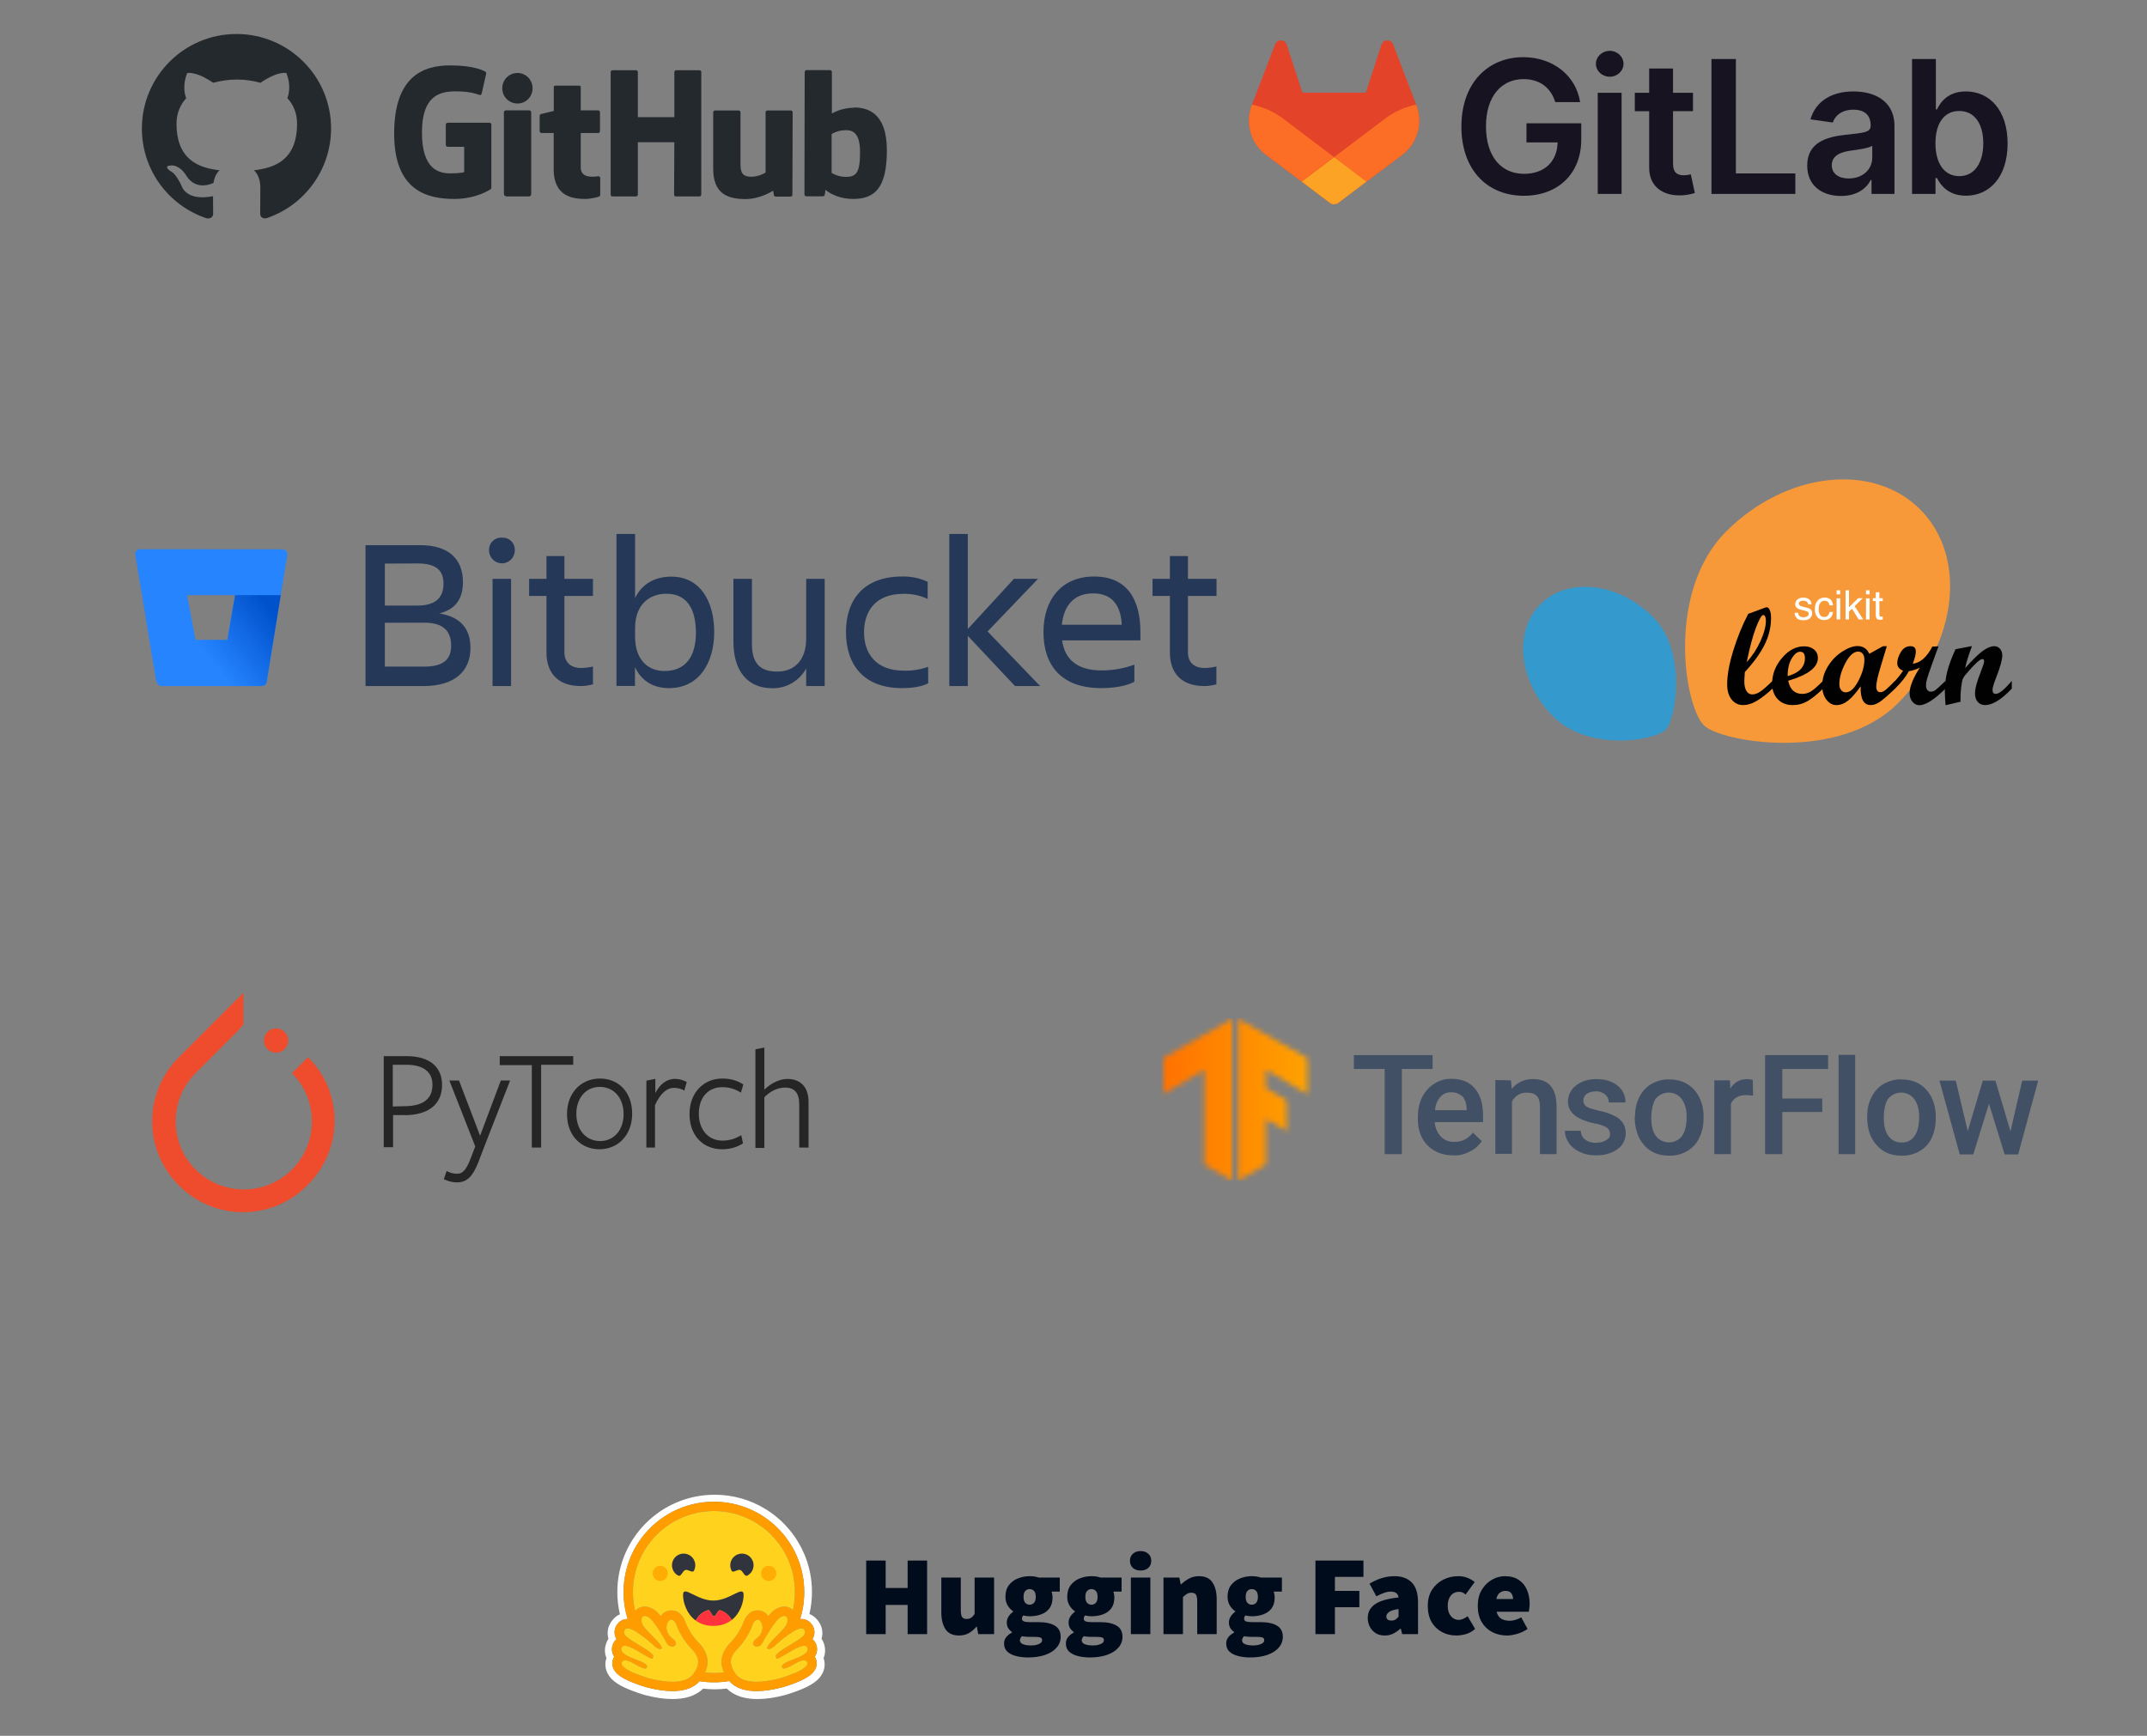 <?xml version="1.0" encoding="UTF-8"?>
<svg xmlns="http://www.w3.org/2000/svg" width="413" height="334" viewBox="0 0 413 334" fill="none">
  <rect x="0" y="0" width="413" height="334" fill="#808080" stroke="none"/>
  <path d="M115.15 33.886H115.103C115.126 33.886 115.126 33.91 115.15 33.91H115.174L115.15 33.886ZM115.15 33.91C114.959 33.91 114.458 34.006 113.932 34.006C112.285 34.006 111.712 33.242 111.712 32.239V25.6H115.079C115.27 25.6 115.413 25.433 115.413 25.194V21.588C115.413 21.397 115.246 21.23 115.079 21.23H111.712V16.74C111.712 16.573 111.592 16.478 111.401 16.478H106.816C106.625 16.478 106.529 16.597 106.529 16.74V21.349C106.529 21.349 104.213 21.922 104.07 21.946C103.903 21.994 103.807 22.137 103.807 22.305V25.194C103.807 25.433 103.974 25.6 104.165 25.6H106.506V32.573C106.506 37.755 110.112 38.28 112.571 38.28C113.694 38.28 115.055 37.922 115.27 37.803C115.389 37.755 115.461 37.612 115.461 37.468V34.292C115.461 34.101 115.341 33.958 115.15 33.91ZM165.442 29.254C165.442 25.409 163.89 24.907 162.266 25.075C161.001 25.146 159.974 25.791 159.974 25.791V33.266C159.974 33.266 161.001 33.982 162.553 34.03C164.726 34.078 165.442 33.289 165.442 29.254ZM170.601 28.919C170.601 36.203 168.236 38.28 164.129 38.28C160.642 38.28 158.78 36.513 158.78 36.513C158.78 36.513 158.708 37.492 158.589 37.612C158.517 37.731 158.422 37.779 158.278 37.779H155.15C154.935 37.779 154.744 37.612 154.744 37.421L154.792 13.851C154.792 13.66 154.959 13.493 155.15 13.493H159.663C159.854 13.493 160.022 13.66 160.022 13.851V21.851C160.022 21.851 161.765 20.728 164.32 20.728L164.296 20.681C166.827 20.681 170.601 21.636 170.601 28.919ZM152.093 21.254H147.628C147.389 21.254 147.269 21.421 147.269 21.66V33.194C147.269 33.194 146.099 34.006 144.499 34.006C142.923 34.006 142.446 33.289 142.446 31.689V21.612C142.446 21.421 142.278 21.254 142.087 21.254H137.55C137.359 21.254 137.192 21.421 137.192 21.612V32.477C137.192 37.134 139.795 38.304 143.377 38.304C146.338 38.304 148.726 36.68 148.726 36.68C148.726 36.68 148.846 37.516 148.893 37.636C148.941 37.731 149.084 37.827 149.228 37.827H152.069C152.308 37.827 152.428 37.66 152.428 37.468L152.475 21.612C152.499 21.421 152.308 21.254 152.093 21.254ZM101.801 21.23H97.288C97.097 21.23 96.93 21.421 96.93 21.66V37.23C96.93 37.66 97.216 37.803 97.574 37.803H101.658C102.088 37.803 102.183 37.612 102.183 37.23V21.588C102.159 21.397 101.992 21.23 101.801 21.23ZM99.556 14.042C97.933 14.042 96.619 15.331 96.619 16.979C96.619 18.603 97.909 19.916 99.556 19.916C101.156 19.916 102.446 18.627 102.446 16.979C102.446 15.355 101.156 14.042 99.556 14.042ZM134.565 13.517H130.076C129.884 13.517 129.717 13.684 129.717 13.875V22.543H122.697V13.875C122.697 13.684 122.529 13.517 122.338 13.517H117.825C117.634 13.517 117.467 13.684 117.467 13.875V37.445C117.467 37.636 117.658 37.803 117.825 37.803H122.338C122.529 37.803 122.697 37.636 122.697 37.445V27.367H129.717L129.67 37.445C129.67 37.636 129.837 37.803 130.028 37.803H134.541C134.732 37.803 134.899 37.636 134.899 37.445V13.875C134.923 13.684 134.756 13.517 134.565 13.517ZM94.518 23.952V36.131C94.518 36.203 94.494 36.37 94.398 36.394C94.398 36.394 91.748 38.28 87.377 38.28C82.1 38.28 75.819 36.633 75.819 25.719C75.819 14.806 81.288 12.561 86.637 12.585C91.27 12.585 93.133 13.636 93.419 13.827C93.491 13.946 93.539 14.018 93.539 14.114L92.679 17.91C92.679 18.102 92.488 18.34 92.249 18.269C91.485 18.03 90.339 17.576 87.64 17.576C84.512 17.576 81.168 18.46 81.168 25.504C81.168 32.525 84.345 33.361 86.637 33.361C88.595 33.361 89.288 33.122 89.288 33.122V28.251H86.159C85.921 28.251 85.754 28.084 85.754 27.892V23.976C85.754 23.785 85.921 23.618 86.159 23.618H94.112C94.35 23.594 94.518 23.761 94.518 23.952Z" fill="#24292E"></path>
  <path fill-rule="evenodd" clip-rule="evenodd" d="M45.491 6.543C35.437 6.543 27.294 14.686 27.294 24.74C27.294 32.788 32.5 39.593 39.736 42.005C40.643 42.149 41.001 41.623 41.001 41.146C41.001 40.716 40.977 39.283 40.977 37.755C36.416 38.59 35.222 36.632 34.864 35.629C34.649 35.104 33.766 33.48 33.001 33.05C32.357 32.716 31.449 31.856 32.977 31.832C34.41 31.808 35.437 33.146 35.772 33.695C37.419 36.441 40.022 35.677 41.073 35.199C41.24 34.029 41.718 33.217 42.243 32.764C38.207 32.31 33.957 30.734 33.957 23.785C33.957 21.802 34.673 20.155 35.819 18.889C35.628 18.435 35.007 16.573 36.01 14.065C36.01 14.065 37.539 13.588 41.025 15.928C42.482 15.522 44.034 15.307 45.562 15.307C47.115 15.307 48.643 15.522 50.1 15.928C53.586 13.564 55.091 14.065 55.091 14.065C56.094 16.573 55.449 18.435 55.282 18.889C56.452 20.155 57.144 21.779 57.144 23.785C57.144 30.758 52.894 32.31 48.834 32.764C49.503 33.337 50.076 34.411 50.076 36.131C50.076 38.566 50.052 40.525 50.052 41.122C50.052 41.599 50.386 42.172 51.294 41.981C58.697 39.474 63.688 32.525 63.688 24.716C63.688 14.686 55.544 6.543 45.491 6.543Z" fill="#24292E"></path>
  <path d="M299.165 19.646H303.957C303.158 14.551 298.746 11.002 293.006 11.002C286.213 11.002 281.116 15.996 281.116 24.36C281.116 32.574 285.984 37.669 293.145 37.669C299.571 37.669 304.172 33.536 304.172 26.844V23.727H293.639V27.402H299.622C299.546 31.104 297.074 33.447 293.17 33.447C288.824 33.447 285.845 30.191 285.845 24.309C285.845 18.465 288.874 15.222 293.069 15.222C296.199 15.222 298.34 16.894 299.165 19.646Z" fill="#171321"></path>
  <path d="M307.341 37.313H311.929V17.855H307.341V37.313ZM309.655 14.763C311.113 14.763 312.304 13.646 312.304 12.278C312.304 10.911 311.113 9.781 309.655 9.781C308.197 9.781 306.994 10.896 306.994 12.278C306.994 13.66 308.176 14.763 309.647 14.763H309.655Z" fill="#171321"></path>
  <path d="M325.666 17.855H321.825V13.181H317.237V17.855H314.475V21.404H317.237V32.229C317.211 35.891 319.875 37.698 323.32 37.591C324.238 37.572 325.148 37.419 326.021 37.134L325.247 33.546C324.809 33.659 324.358 33.719 323.905 33.724C322.75 33.724 321.825 33.318 321.825 31.467V21.393H325.666V17.855Z" fill="#171321"></path>
  <path d="M329.218 37.314H345.352V33.372H333.921V11.355H329.218V37.314Z" fill="#171321"></path>
  <path d="M354.141 37.707C357.195 37.707 359.019 36.275 359.856 34.64H360.008V37.314H364.425V24.284C364.425 19.139 360.231 17.593 356.516 17.593C352.422 17.593 349.28 19.417 348.266 22.965L352.551 23.575C353.005 22.244 354.299 21.104 356.547 21.104C358.678 21.104 359.844 22.193 359.844 24.108V24.183C359.844 25.5 358.462 25.565 355.027 25.931C351.251 26.337 347.639 27.465 347.639 31.851C347.626 35.679 350.426 37.707 354.141 37.707ZM355.649 34.342C353.735 34.342 352.365 33.467 352.365 31.782C352.365 30.019 353.899 29.285 355.942 28.992C357.147 28.828 359.556 28.523 360.149 28.043V30.336C360.161 32.497 358.411 34.335 355.649 34.335V34.342Z" fill="#171321"></path>
  <path d="M367.805 37.314H372.317V34.247H372.582C373.306 35.667 374.814 37.657 378.161 37.657C382.749 37.657 386.184 34.017 386.184 27.606C386.184 21.116 382.648 17.593 378.148 17.593C374.713 17.593 373.28 19.658 372.582 21.066H372.388V11.355H367.805V37.314ZM372.304 27.581C372.304 23.794 373.926 21.356 376.88 21.356C379.934 21.356 381.507 23.954 381.507 27.581C381.507 31.207 379.911 33.891 376.88 33.891C373.951 33.891 372.304 31.356 372.304 27.581Z" fill="#171321"></path>
  <path d="M272.467 20.247L272.422 20.129L267.963 8.496C267.873 8.268 267.712 8.074 267.504 7.943C267.349 7.843 267.173 7.782 266.99 7.763C266.807 7.744 266.622 7.768 266.45 7.834C266.278 7.899 266.124 8.004 266 8.14C265.876 8.276 265.785 8.439 265.735 8.616L262.725 17.832H250.535L247.524 8.616C247.474 8.439 247.383 8.276 247.259 8.141C247.135 8.005 246.981 7.901 246.809 7.835C246.637 7.77 246.452 7.745 246.269 7.764C246.086 7.783 245.91 7.844 245.755 7.943C245.548 8.074 245.387 8.268 245.297 8.496L240.839 20.131L240.793 20.247C240.151 21.924 240.072 23.764 240.568 25.49C241.063 27.216 242.106 28.735 243.54 29.816L243.557 29.828L243.595 29.858L250.379 34.942L253.745 37.486L255.789 39.032C256.029 39.213 256.322 39.311 256.622 39.311C256.923 39.311 257.216 39.213 257.455 39.032L259.5 37.486L262.866 34.942L269.698 29.828L269.717 29.814C271.151 28.733 272.194 27.215 272.69 25.489C273.186 23.764 273.108 21.924 272.467 20.247Z" fill="#E24329"></path>
  <path d="M272.466 20.246L272.422 20.128C270.249 20.574 268.202 21.495 266.427 22.825L256.635 30.229L262.87 34.941L269.702 29.828L269.721 29.813C271.154 28.731 272.197 27.213 272.692 25.488C273.187 23.762 273.108 21.922 272.466 20.246Z" fill="#FC6D26"></path>
  <path d="M250.379 34.943L253.745 37.486L255.789 39.032C256.029 39.213 256.322 39.311 256.622 39.311C256.923 39.311 257.215 39.213 257.455 39.032L259.5 37.486L262.866 34.943L256.631 30.23L250.379 34.943Z" fill="#FCA326"></path>
  <path d="M246.832 22.825C245.058 21.495 243.011 20.575 240.839 20.13L240.793 20.246C240.151 21.923 240.072 23.763 240.568 25.489C241.063 27.215 242.106 28.733 243.54 29.815L243.557 29.827L243.595 29.857L250.379 34.941L256.618 30.229L246.832 22.825Z" fill="#FC6D26"></path>
  <g clip-path="url(#clip0_2719_11340)">
    <path d="M80.841 104.9C86.359 104.9 89.052 107.615 89.052 111.999C89.052 115.292 87.561 117.273 84.512 118.03C88.518 118.697 90.499 120.878 90.499 124.706C90.499 129.045 87.561 132.005 81.508 132.005H70.314V104.9H80.841ZM74.031 108.438V116.516H80.351C83.867 116.516 85.314 114.914 85.314 112.288C85.314 109.662 83.756 108.416 80.351 108.416L74.031 108.438ZM74.031 119.832V128.266H81.619C85.18 128.266 86.782 126.976 86.782 124.261C86.782 121.368 85.247 119.81 81.553 119.81L74.031 119.832ZM96.552 103.453C97.82 103.364 98.933 104.321 99.022 105.59V105.923C99.022 107.281 97.909 108.394 96.552 108.394C95.194 108.394 94.081 107.281 94.081 105.923C93.992 104.655 94.949 103.542 96.218 103.453C96.329 103.431 96.44 103.431 96.552 103.453ZM94.749 111.376H98.31V132.005H94.749V111.376ZM111.84 128.533C112.597 128.511 113.331 128.422 114.065 128.244V131.671C113.286 131.894 112.485 132.005 111.684 132.005C107.256 132.005 105.119 129.401 105.119 125.574V114.669H101.781V111.376H105.119V106.992H108.569V111.376H114.065V114.669H108.569V125.507C108.569 127.309 109.637 128.533 111.84 128.533ZM128.708 132.405C125.704 132.405 123.39 131.048 122.143 128.355V131.983H118.583V102.741H122.166V115.07C123.479 112.355 125.971 110.953 129.131 110.953C134.628 110.953 137.387 115.604 137.387 121.679C137.365 127.51 134.494 132.405 128.708 132.405ZM128.174 114.246C124.992 114.246 122.166 116.271 122.166 120.856V122.503C122.166 127.087 124.769 129.112 127.796 129.112C131.801 129.112 133.871 126.464 133.871 121.679C133.827 116.739 131.846 114.246 128.174 114.246ZM141.081 111.376H144.642V123.86C144.642 127.576 146.133 129.223 149.515 129.223C152.809 129.223 155.079 127.042 155.079 122.859V111.376H158.639V132.005H155.079V128.622C153.788 131.003 151.273 132.472 148.558 132.428C143.818 132.428 141.081 129.134 141.081 123.459V111.376ZM178.556 131.471C177.31 132.138 175.419 132.405 173.527 132.405C166.183 132.405 162.734 127.955 162.734 121.612C162.734 115.381 166.161 110.931 173.527 110.931C175.218 110.886 176.91 111.22 178.445 111.954V115.248C176.976 114.558 175.374 114.224 173.75 114.269C168.387 114.269 166.206 117.651 166.206 121.657C166.206 125.663 168.431 129.045 173.839 129.045C175.441 129.09 177.021 128.845 178.534 128.311L178.556 131.471ZM182.607 132.005V102.741H186.167V121.034L195.046 111.376H199.675L189.973 121.501L200.076 132.005H195.247L186.167 122.347V132.005H182.607ZM211.826 132.405C204.104 132.405 200.721 127.955 200.721 121.612C200.721 115.381 204.193 110.931 210.468 110.931C216.833 110.931 219.37 115.359 219.37 121.612V123.215H204.304C204.794 126.731 207.063 129.001 211.937 129.001C214.073 129.001 216.21 128.622 218.213 127.888V131.181C216.544 132.094 213.94 132.405 211.826 132.405ZM204.282 120.21H215.787C215.587 116.383 213.851 114.18 210.29 114.18C206.529 114.157 204.638 116.605 204.26 120.188V120.21H204.282ZM231.765 128.533C232.522 128.511 233.256 128.422 233.99 128.244V131.671C233.212 131.894 232.41 132.005 231.609 132.005C227.181 132.005 225.044 129.401 225.044 125.574V114.669H221.706V111.376H225.044V106.992H228.516V111.376H234.013V114.669H228.516V125.507C228.494 127.309 229.562 128.533 231.765 128.533Z" fill="#253858"></path>
    <path d="M26.965 105.679C26.431 105.679 26.008 106.079 26.008 106.613C26.008 106.658 26.008 106.725 26.03 106.769L30.014 130.937C30.125 131.538 30.637 132.005 31.26 132.005H50.353C50.821 132.005 51.221 131.671 51.288 131.226L55.271 106.791C55.361 106.28 55.004 105.79 54.493 105.723C54.448 105.723 54.381 105.701 54.337 105.701L26.965 105.679ZM43.722 123.148H37.624L35.977 114.513H45.213L43.722 123.148Z" fill="#2684FF"></path>
    <path d="M54.003 114.514H45.213L43.744 123.148H37.624L30.414 131.694C30.637 131.894 30.926 132.005 31.238 132.005H50.353C50.821 132.005 51.221 131.671 51.288 131.226L54.003 114.514Z" fill="url(#paint0_linear_2719_11340)"></path>
  </g>
  <g clip-path="url(#clip1_2719_11340)">
    <path d="M365.091 135.316C376.572 123.836 378.48 107.133 369.353 98.007C360.227 88.882 343.525 90.789 332.045 102.268C320.565 113.747 323.886 135.679 327.784 139.577C330.934 142.727 353.613 146.795 365.091 135.316Z" fill="#F89939"></path>
    <path d="M317.987 118.728C311.327 112.068 301.634 110.96 296.338 116.255C291.043 121.551 292.15 131.244 298.812 137.903C305.473 144.565 318.198 142.638 320.459 140.376C322.288 138.55 324.648 125.389 317.987 118.728Z" fill="#3499CD"></path>
    <path d="M340.966 132.502C339.789 133.585 338.757 134.384 337.87 134.898C336.983 135.413 336.137 135.67 335.332 135.67C334.406 135.67 333.659 135.311 333.092 134.593C332.525 133.874 332.242 132.91 332.242 131.697C332.242 129.88 332.636 127.699 333.424 125.155C334.21 122.609 335.168 120.264 336.292 118.118L339.59 116.897C339.694 116.862 339.772 116.845 339.824 116.845C340.075 116.845 340.281 117.029 340.44 117.396C340.6 117.765 340.681 118.261 340.681 118.884C340.681 120.649 340.275 122.359 339.46 124.012C338.646 125.665 337.374 127.43 335.643 129.309C335.574 130.209 335.539 130.827 335.539 131.165C335.539 131.919 335.678 132.515 335.954 132.956C336.232 133.399 336.599 133.618 337.058 133.618C337.526 133.618 338.023 133.451 338.552 133.113C339.079 132.775 339.884 132.075 340.965 131.01V132.502H340.966ZM335.994 127.427C337.093 126.205 337.985 124.834 338.669 123.318C339.352 121.801 339.693 120.497 339.693 119.404C339.693 119.085 339.646 118.826 339.552 118.631C339.456 118.436 339.334 118.339 339.187 118.339C338.869 118.339 338.402 119.136 337.792 120.731C337.182 122.325 336.582 124.557 335.994 127.427Z" fill="#010101"></path>
    <path d="M350.677 132.502C349.578 133.585 348.592 134.384 347.717 134.898C346.843 135.413 345.879 135.67 344.822 135.67C343.645 135.67 342.695 135.294 341.972 134.542C341.249 133.787 340.889 132.797 340.889 131.568C340.889 129.733 341.524 128.074 342.798 126.589C344.069 125.104 345.481 124.362 347.03 124.362C347.835 124.362 348.479 124.571 348.964 124.986C349.449 125.402 349.691 125.947 349.691 126.622C349.691 128.414 347.787 129.867 343.979 130.984C344.325 132.671 345.229 133.516 346.692 133.516C347.263 133.516 347.808 133.362 348.327 133.056C348.847 132.748 349.63 132.065 350.677 131.01L350.677 132.502ZM343.874 130.101C346.089 129.477 347.198 128.327 347.198 126.648C347.198 125.817 346.894 125.402 346.289 125.402C345.718 125.402 345.173 125.836 344.654 126.707C344.134 127.576 343.874 128.707 343.874 130.101Z" fill="#010101"></path>
    <path d="M364.543 132.502C363.158 133.817 362.166 134.675 361.57 135.074C360.973 135.472 360.401 135.67 359.856 135.67C358.488 135.67 357.844 134.463 357.921 132.048C357.056 133.286 356.257 134.199 355.526 134.788C354.795 135.377 354.04 135.67 353.26 135.67C352.499 135.67 351.853 135.314 351.319 134.6C350.786 133.886 350.521 133.01 350.521 131.97C350.521 130.673 350.878 129.435 351.591 128.257C352.306 127.08 353.221 126.129 354.337 125.402C355.454 124.675 356.441 124.311 357.297 124.311C358.38 124.311 359.137 124.808 359.57 125.803L362.223 124.337H362.951L361.805 128.14C361.217 130.054 360.922 131.365 360.922 132.075C360.922 132.819 361.185 133.191 361.714 133.191C362.05 133.191 362.422 133.012 362.829 132.652C363.236 132.292 363.806 131.745 364.542 131.009V132.502H364.543ZM355.039 133.217C355.904 133.217 356.72 132.479 357.487 131.004C358.253 129.527 358.636 128.166 358.636 126.92C358.636 126.435 358.527 126.056 358.312 125.784C358.095 125.51 357.805 125.375 357.442 125.375C356.576 125.375 355.755 126.11 354.982 127.582C354.207 129.054 353.819 130.408 353.819 131.645C353.819 132.113 353.934 132.492 354.164 132.782C354.393 133.072 354.684 133.217 355.039 133.217Z" fill="#010101"></path>
    <path d="M374.241 132.502C372.069 134.631 370.393 135.696 369.217 135.696C368.688 135.696 368.242 135.473 367.879 135.029C367.517 134.583 367.334 134.031 367.334 133.373C367.334 132.152 367.988 130.517 369.295 128.465C368.654 128.795 367.954 129.023 367.192 129.153C366.629 130.192 365.746 131.309 364.543 132.502H364.245V131.335C364.92 130.634 365.53 129.88 366.075 129.075C365.33 128.746 364.959 128.257 364.959 127.609C364.959 126.941 365.185 126.23 365.641 125.472C366.095 124.715 366.72 124.337 367.517 124.337C368.192 124.337 368.529 124.682 368.529 125.375C368.529 125.92 368.334 126.699 367.944 127.712C369.381 127.556 370.636 126.457 371.71 124.414L372.891 124.362L371.683 127.685C371.182 129.088 370.857 130.043 370.71 130.549C370.563 131.054 370.489 131.503 370.489 131.892C370.489 132.256 370.574 132.547 370.742 132.762C370.911 132.98 371.139 133.087 371.424 133.087C371.735 133.087 372.034 132.98 372.32 132.77C372.605 132.556 373.246 131.97 374.242 131.009V132.502H374.241Z" fill="#010101"></path>
    <path d="M386.991 132.502C384.992 134.616 383.277 135.671 381.85 135.671C381.27 135.671 380.803 135.468 380.448 135.061C380.092 134.654 379.915 134.109 379.915 133.425C379.915 132.499 380.296 131.084 381.058 129.181C381.465 128.159 381.669 127.509 381.669 127.233C381.669 126.956 381.56 126.817 381.344 126.817C381.223 126.817 381.062 126.878 380.864 126.998C380.681 127.119 380.469 127.29 380.227 127.506C380.011 127.704 379.768 127.947 379.5 128.231C379.266 128.476 379.014 128.752 378.748 129.063L378.02 129.907C377.7 130.297 377.501 130.707 377.423 131.14C377.292 131.876 377.206 132.552 377.163 133.167C377.136 133.624 377.124 134.243 377.124 135.023L374.254 135.697C374.16 134.529 374.111 133.659 374.111 133.088C374.111 131.695 374.274 130.374 374.599 129.128C374.923 127.881 375.444 126.48 376.163 124.921L379.33 124.312C378.664 126.104 378.227 127.514 378.02 128.543C379.439 126.959 380.564 125.863 381.399 125.252C382.231 124.642 382.973 124.338 383.621 124.338C384.061 124.338 384.43 124.504 384.723 124.837C385.017 125.169 385.164 125.587 385.164 126.087C385.164 126.917 384.792 128.285 384.048 130.19C383.537 131.496 383.282 132.344 383.282 132.735C383.282 133.256 383.494 133.517 383.919 133.517C384.552 133.517 385.577 132.681 386.991 131.011V132.502Z" fill="#010101"></path>
    <path d="M345.878 117.908C345.898 118.137 345.955 118.313 346.05 118.435C346.223 118.657 346.523 118.767 346.951 118.767C347.206 118.767 347.43 118.713 347.623 118.603C347.817 118.491 347.914 118.319 347.914 118.087C347.914 117.912 347.836 117.778 347.681 117.686C347.581 117.63 347.385 117.565 347.092 117.492L346.546 117.354C346.197 117.267 345.94 117.171 345.775 117.064C345.479 116.878 345.332 116.621 345.332 116.292C345.332 115.905 345.47 115.592 345.748 115.352C346.028 115.113 346.404 114.993 346.875 114.993C347.491 114.993 347.935 115.174 348.208 115.536C348.378 115.765 348.461 116.012 348.456 116.277H347.807C347.794 116.122 347.739 115.98 347.643 115.853C347.485 115.672 347.211 115.582 346.821 115.582C346.562 115.582 346.364 115.631 346.229 115.731C346.097 115.83 346.031 115.961 346.031 116.124C346.031 116.302 346.118 116.445 346.294 116.552C346.396 116.616 346.546 116.672 346.745 116.72L347.199 116.831C347.693 116.95 348.025 117.066 348.193 117.178C348.46 117.354 348.594 117.63 348.594 118.007C348.594 118.371 348.455 118.686 348.177 118.951C347.902 119.216 347.482 119.348 346.917 119.348C346.308 119.348 345.877 119.211 345.622 118.935C345.37 118.658 345.235 118.315 345.217 117.908H345.878ZM350.958 114.982C351.419 114.982 351.793 115.094 352.081 115.318C352.371 115.542 352.546 115.928 352.605 116.476H351.936C351.895 116.223 351.802 116.015 351.657 115.849C351.512 115.681 351.279 115.597 350.958 115.597C350.52 115.597 350.207 115.811 350.018 116.239C349.896 116.516 349.835 116.859 349.835 117.266C349.835 117.676 349.922 118.021 350.095 118.301C350.268 118.582 350.541 118.722 350.912 118.722C351.198 118.722 351.423 118.635 351.588 118.462C351.757 118.286 351.872 118.047 351.936 117.744H352.605C352.528 118.286 352.337 118.683 352.032 118.935C351.726 119.185 351.335 119.31 350.859 119.31C350.324 119.31 349.898 119.115 349.579 118.725C349.261 118.333 349.102 117.844 349.102 117.259C349.102 116.54 349.276 115.981 349.625 115.582C349.974 115.182 350.418 114.982 350.958 114.982ZM353.292 115.119H353.991V119.191H353.292V115.119ZM353.292 113.58H353.991V114.359H353.292V113.58ZM355.019 113.58H355.679V116.838L357.444 115.1H358.323L356.757 116.632L358.411 119.191H357.532L356.256 117.129L355.679 117.656V119.191H355.019V113.58ZM358.945 115.119H359.644V119.191H358.945V115.119ZM358.945 113.58H359.644V114.359H358.945V113.58ZM360.825 113.958H361.52V115.1H362.173V115.662H361.52V118.332C361.52 118.475 361.568 118.57 361.665 118.618C361.719 118.646 361.808 118.66 361.933 118.66C361.966 118.66 362.001 118.66 362.039 118.66C362.078 118.658 362.122 118.654 362.173 118.649V119.191C362.094 119.214 362.011 119.231 361.925 119.241C361.841 119.251 361.749 119.256 361.65 119.256C361.329 119.256 361.111 119.175 360.997 119.012C360.882 118.846 360.825 118.632 360.825 118.37V115.662H360.271V115.1H360.825V113.958Z" fill="white"></path>
  </g>
  <path d="M59.234 203.428L56.168 206.494C61.278 211.603 61.278 219.925 56.168 225.035C51.058 230.144 42.737 230.144 37.627 225.035C32.517 219.925 32.517 211.603 37.627 206.494L45.803 198.318L46.824 197.15V191.019L34.415 203.428C32.785 205.042 31.49 206.963 30.607 209.081C29.723 211.198 29.269 213.47 29.269 215.764C29.269 218.059 29.723 220.33 30.607 222.448C31.49 224.565 32.785 226.486 34.415 228.101C36.029 229.731 37.95 231.025 40.068 231.909C42.185 232.792 44.457 233.247 46.751 233.247C49.046 233.247 51.317 232.792 53.435 231.909C55.552 231.025 57.474 229.731 59.088 228.101C66.095 221.239 66.095 210.144 59.234 203.428Z" fill="#EE4C2C"></path>
  <path d="M53.102 202.552C54.392 202.552 55.438 201.506 55.438 200.216C55.438 198.926 54.392 197.88 53.102 197.88C51.812 197.88 50.767 198.926 50.767 200.216C50.767 201.506 51.812 202.552 53.102 202.552Z" fill="#EE4C2C"></path>
  <path d="M78.01 214.566H75.61V220.739H73.818V203.216H78.198C82.845 203.216 85.035 205.472 85.035 208.736C85.035 212.586 82.313 214.511 77.999 214.577L78.01 214.566ZM78.13 204.876H75.552V212.907L78.075 212.841C81.394 212.775 83.187 211.447 83.187 208.725C83.187 206.27 81.461 204.876 78.142 204.876H78.13ZM93.144 220.671L92.082 223.459C90.887 226.579 89.682 227.508 87.9 227.508C86.904 227.508 86.175 227.244 85.378 226.91L85.908 225.318C86.506 225.65 87.168 225.848 87.9 225.848C88.896 225.848 89.626 225.318 90.555 222.848L91.419 220.592L86.441 207.915H88.301L92.35 218.535L96.334 207.915H98.126L93.144 220.671ZM104.094 204.942V220.806H102.303V204.942H96.13V203.216H110.266V204.876H104.093L104.094 204.942ZM115.311 221.136C111.726 221.136 109.071 218.481 109.071 214.365C109.071 210.249 111.792 207.529 115.431 207.529C119.015 207.529 121.604 210.183 121.604 214.299C121.604 218.415 118.882 221.136 115.298 221.136H115.311ZM115.377 209.136C112.655 209.136 110.865 211.326 110.865 214.313C110.865 217.433 112.725 219.557 115.444 219.557C118.163 219.557 119.956 217.367 119.956 214.38C119.956 211.26 118.096 209.136 115.377 209.136ZM126.064 220.805H124.338V207.929L126.064 207.596V210.318C126.928 208.658 128.188 207.596 129.848 207.596C130.638 207.603 131.414 207.808 132.104 208.194L131.64 209.852C131.11 209.52 130.38 209.322 129.648 209.322C128.321 209.322 127.06 210.318 125.998 212.641V220.805H126.064ZM138.94 221.136C135.09 221.136 132.634 218.348 132.634 214.365C132.634 210.317 135.288 207.529 138.94 207.529C140.532 207.529 141.861 207.927 142.989 208.657L142.524 210.249C141.528 209.586 140.334 209.187 138.94 209.187C136.152 209.187 134.428 211.245 134.428 214.299C134.428 217.419 136.288 219.476 139.007 219.476C140.279 219.47 141.522 219.102 142.592 218.414L142.924 220.007C141.796 220.736 140.402 221.136 138.94 221.136ZM153.741 220.805V212.508C153.741 210.252 152.812 209.268 151.019 209.268C149.559 209.268 148.098 209.997 147.035 211.128V220.884H145.31V201.9L147.035 201.567V209.665C148.362 208.338 150.088 207.607 151.482 207.607C154.005 207.607 155.531 209.199 155.531 211.987V220.814L153.741 220.805Z" fill="#252525"></path>
  <g clip-path="url(#clip2_2719_11340)">
    <mask id="mask0_2719_11340" style="mask-type:luminance" maskUnits="userSpaceOnUse" x="238" y="196" width="14" height="32">
      <path d="M251.501 203.616L238.189 196.043V227.162L243.514 224.085V215.329L247.537 217.637L247.478 211.661L243.514 209.354V205.864L251.501 210.537V203.616Z" fill="white"></path>
    </mask>
    <g mask="url(#mask0_2719_11340)">
      <path d="M222.454 195.925H255.111V227.221H222.454V195.925Z" fill="url(#paint1_linear_2719_11340)"></path>
    </g>
    <mask id="mask1_2719_11340" style="mask-type:luminance" maskUnits="userSpaceOnUse" x="223" y="196" width="15" height="32">
      <path d="M223.697 203.614L237.008 196.041V227.16L231.684 224.083V205.862L223.697 210.535V203.614Z" fill="white"></path>
    </mask>
    <g mask="url(#mask1_2719_11340)">
      <path d="M222.276 195.923H254.933V227.219H222.276V195.923Z" fill="url(#paint2_linear_2719_11340)"></path>
    </g>
    <path d="M275.58 205.684H269.664V222.071H266.351V205.684H260.435V203.021H275.58V205.684Z" fill="#425066"></path>
    <path d="M279.543 222.308C277.531 222.308 275.875 221.658 274.632 220.415C273.39 219.173 272.739 217.457 272.739 215.328V214.913C272.739 213.612 272.976 212.31 273.568 211.127C274.1 210.062 274.869 209.175 275.875 208.524C276.881 207.873 278.005 207.577 279.188 207.577C281.14 207.577 282.619 208.169 283.684 209.411C284.749 210.654 285.281 212.369 285.281 214.618V215.919H275.993C276.052 216.984 276.466 217.931 277.176 218.7C277.886 219.41 278.774 219.765 279.779 219.705C281.199 219.765 282.501 219.055 283.329 217.931L285.045 219.587C284.453 220.415 283.684 221.125 282.797 221.539C281.732 222.131 280.667 222.368 279.543 222.308ZM279.188 210.181C278.36 210.121 277.59 210.476 277.058 211.068C276.466 211.778 276.111 212.665 276.052 213.612H282.146V213.375C282.087 212.31 281.791 211.482 281.318 210.95C280.726 210.476 279.957 210.121 279.188 210.181ZM290.665 207.873L290.783 209.53C291.789 208.287 293.327 207.577 294.925 207.637C297.883 207.637 299.362 209.352 299.421 212.724V222.072H296.226V212.902C296.226 212.014 296.049 211.364 295.635 210.89C295.22 210.476 294.629 210.24 293.741 210.24C292.499 210.181 291.375 210.89 290.842 211.955V222.013H287.648V207.814L290.665 207.873ZM309.715 218.226C309.715 217.694 309.478 217.221 309.005 216.925C308.295 216.511 307.467 216.274 306.698 216.156C305.751 215.978 304.864 215.682 303.976 215.268C302.379 214.499 301.61 213.375 301.61 211.955C301.61 210.772 302.201 209.589 303.148 208.879C304.154 208.051 305.514 207.637 307.053 207.637C308.768 207.637 310.129 208.051 311.135 208.879C312.14 209.648 312.732 210.89 312.673 212.133H309.478C309.478 211.541 309.241 211.009 308.768 210.595C308.236 210.181 307.644 209.944 306.934 210.003C306.343 210.003 305.751 210.121 305.219 210.476C304.804 210.772 304.568 211.245 304.568 211.778C304.568 212.251 304.804 212.665 305.159 212.902C305.574 213.198 306.402 213.434 307.644 213.73C308.65 213.908 309.656 214.263 310.602 214.736C311.253 215.032 311.785 215.505 312.2 216.097C312.555 216.688 312.732 217.339 312.732 218.049C312.732 219.291 312.14 220.415 311.135 221.125C310.07 221.894 308.709 222.308 306.993 222.308C305.928 222.308 304.864 222.131 303.917 221.658C303.089 221.303 302.32 220.711 301.787 219.942C301.314 219.232 301.018 218.404 301.018 217.576H304.094C304.094 218.226 304.39 218.877 304.923 219.291C305.514 219.705 306.283 219.942 306.993 219.883C307.822 219.883 308.472 219.705 308.887 219.41C309.478 219.173 309.715 218.7 309.715 218.226ZM314.507 214.854C314.507 213.553 314.743 212.251 315.335 211.127C315.868 210.062 316.637 209.175 317.642 208.583C318.707 207.992 319.89 207.637 321.074 207.696C322.967 207.696 324.564 208.287 325.747 209.53C326.931 210.772 327.581 212.369 327.7 214.44V215.209C327.7 216.511 327.463 217.753 326.871 218.936C326.398 220.001 325.57 220.889 324.564 221.48C323.499 222.072 322.316 222.427 321.074 222.368C319.062 222.368 317.465 221.717 316.282 220.356C315.098 219.055 314.507 217.28 314.448 215.032L314.507 214.854ZM317.642 215.15C317.642 216.629 317.938 217.753 318.53 218.581C319.595 219.942 321.547 220.238 322.967 219.173C323.203 218.995 323.381 218.818 323.558 218.581C324.15 217.753 324.446 216.511 324.446 214.913C324.446 213.494 324.15 212.369 323.499 211.482C322.494 210.121 320.541 209.826 319.121 210.831C318.885 211.009 318.648 211.245 318.471 211.423C317.997 212.251 317.642 213.494 317.642 215.15ZM337.225 210.831C336.81 210.772 336.337 210.713 335.923 210.713C334.444 210.713 333.497 211.245 332.965 212.369V222.072H329.77V207.873H332.788L332.847 209.471C333.616 208.228 334.681 207.637 336.041 207.637C336.396 207.637 336.81 207.696 337.165 207.814L337.225 210.831ZM350.536 213.967H342.845V222.072H339.532V203.022H351.66V205.684H342.845V211.364H350.536V213.967ZM356.866 222.072H353.671V202.963H356.866V222.072ZM359.173 214.854C359.173 213.553 359.41 212.251 360.001 211.127C360.534 210.062 361.303 209.175 362.309 208.583C363.374 207.992 364.557 207.637 365.74 207.696C367.633 207.696 369.231 208.287 370.414 209.53C371.597 210.772 372.248 212.369 372.366 214.44V215.209C372.366 216.511 372.129 217.753 371.597 218.936C371.124 220.001 370.295 220.889 369.29 221.48C368.225 222.072 367.042 222.427 365.799 222.368C363.788 222.368 362.19 221.717 361.007 220.356C359.824 219.055 359.173 217.28 359.173 215.032V214.854ZM362.368 215.15C362.368 216.629 362.664 217.753 363.255 218.581C363.847 219.41 364.794 219.883 365.799 219.824C366.805 219.883 367.752 219.41 368.284 218.581C368.876 217.753 369.171 216.511 369.171 214.913C369.171 213.494 368.876 212.369 368.225 211.482C367.219 210.121 365.267 209.826 363.847 210.831C363.61 211.009 363.374 211.245 363.196 211.423C362.664 212.251 362.368 213.494 362.368 215.15ZM386.742 217.694L388.99 207.932H392.067L388.221 222.131H385.618L382.601 212.369L379.584 222.131H376.981L373.076 207.932H376.212L378.519 217.635L381.418 207.932H383.843L386.742 217.694Z" fill="#425066"></path>
  </g>
  <path d="M166.621 314.435V300.278H170.367V305.549H174.593V300.278H178.339V314.435H174.593V308.816H170.367V314.435H166.621ZM184.473 314.696C183.282 314.696 182.418 314.297 181.881 313.498C181.344 312.685 181.075 311.603 181.075 310.253V303.545H184.821V309.774C184.821 310.471 184.909 310.935 185.083 311.168C185.272 311.4 185.547 311.516 185.911 311.516C186.259 311.516 186.549 311.444 186.782 311.299C187.014 311.153 187.246 310.906 187.479 310.558V303.545H191.225V314.435H188.176L187.914 312.997H187.827C187.392 313.52 186.905 313.934 186.368 314.239C185.845 314.544 185.214 314.696 184.473 314.696ZM197.718 318.922C196.89 318.922 196.128 318.827 195.431 318.639C194.734 318.464 194.175 318.181 193.754 317.789C193.347 317.397 193.144 316.874 193.144 316.221C193.144 315.364 193.652 314.667 194.669 314.13V314.043C194.39 313.837 194.148 313.587 193.95 313.302C193.761 312.997 193.667 312.62 193.667 312.17C193.667 311.792 193.776 311.422 193.994 311.059C194.226 310.696 194.524 310.384 194.887 310.122V310.035C194.494 309.774 194.146 309.404 193.841 308.924C193.551 308.431 193.406 307.872 193.406 307.247C193.406 306.347 193.623 305.607 194.059 305.026C194.509 304.43 195.09 303.995 195.801 303.719C196.513 303.429 197.268 303.283 198.067 303.283C198.705 303.283 199.286 303.371 199.809 303.545H203.86V306.246H202.292C202.335 306.376 202.372 306.543 202.401 306.746C202.444 306.95 202.466 307.16 202.466 307.378C202.466 308.235 202.27 308.932 201.878 309.469C201.486 309.992 200.956 310.377 200.288 310.623C199.62 310.87 198.88 310.994 198.067 310.994C197.704 310.994 197.297 310.943 196.847 310.841C196.672 311.001 196.586 311.211 196.586 311.473C196.586 311.705 196.702 311.872 196.934 311.974C197.181 312.075 197.573 312.126 198.11 312.126H199.744C201.108 312.126 202.161 312.351 202.902 312.801C203.657 313.237 204.034 313.956 204.034 314.958C204.034 315.742 203.773 316.431 203.25 317.027C202.742 317.622 202.016 318.087 201.072 318.421C200.128 318.755 199.01 318.922 197.718 318.922ZM198.067 308.772C198.415 308.772 198.698 308.649 198.916 308.402C199.134 308.155 199.243 307.77 199.243 307.247C199.243 306.739 199.134 306.369 198.916 306.137C198.698 305.89 198.415 305.766 198.067 305.766C197.718 305.766 197.435 305.89 197.217 306.137C196.999 306.369 196.89 306.739 196.89 307.247C196.89 307.77 196.999 308.155 197.217 308.402C197.435 308.649 197.718 308.772 198.067 308.772ZM198.328 316.613C198.938 316.613 199.446 316.518 199.852 316.33C200.259 316.155 200.462 315.916 200.462 315.611C200.462 315.321 200.332 315.139 200.07 315.066C199.823 314.994 199.468 314.958 199.003 314.958H198.154C197.718 314.958 197.384 314.943 197.152 314.914C196.934 314.9 196.745 314.871 196.586 314.827C196.324 315.088 196.193 315.35 196.193 315.611C196.193 315.959 196.389 316.214 196.781 316.373C197.188 316.533 197.704 316.613 198.328 316.613ZM209.608 318.922C208.78 318.922 208.018 318.827 207.321 318.639C206.624 318.464 206.065 318.181 205.644 317.789C205.237 317.397 205.034 316.874 205.034 316.221C205.034 315.364 205.542 314.667 206.559 314.13V314.043C206.28 313.837 206.037 313.587 205.84 313.302C205.651 312.997 205.557 312.62 205.557 312.17C205.557 311.792 205.666 311.422 205.883 311.059C206.116 310.696 206.413 310.384 206.776 310.122V310.035C206.384 309.774 206.036 309.404 205.731 308.924C205.44 308.431 205.295 307.872 205.295 307.247C205.295 306.347 205.513 305.607 205.949 305.026C206.399 304.43 206.98 303.995 207.691 303.719C208.403 303.429 209.158 303.283 209.956 303.283C210.595 303.283 211.176 303.371 211.699 303.545H215.75V306.246H214.182C214.225 306.376 214.261 306.543 214.291 306.746C214.334 306.95 214.356 307.16 214.356 307.378C214.356 308.235 214.16 308.932 213.768 309.469C213.376 309.992 212.846 310.377 212.178 310.623C211.51 310.87 210.769 310.994 209.956 310.994C209.593 310.994 209.187 310.943 208.736 310.841C208.562 311.001 208.475 311.211 208.475 311.473C208.475 311.705 208.591 311.872 208.824 311.974C209.071 312.075 209.463 312.126 210 312.126H211.633C212.998 312.126 214.051 312.351 214.791 312.801C215.546 313.237 215.924 313.956 215.924 314.958C215.924 315.742 215.663 316.431 215.14 317.027C214.632 317.622 213.906 318.087 212.962 318.421C212.018 318.755 210.9 318.922 209.608 318.922ZM209.956 308.772C210.305 308.772 210.588 308.649 210.806 308.402C211.023 308.155 211.132 307.77 211.132 307.247C211.132 306.739 211.023 306.369 210.806 306.137C210.588 305.89 210.305 305.766 209.956 305.766C209.608 305.766 209.325 305.89 209.107 306.137C208.889 306.369 208.78 306.739 208.78 307.247C208.78 307.77 208.889 308.155 209.107 308.402C209.325 308.649 209.608 308.772 209.956 308.772ZM210.218 316.613C210.828 316.613 211.336 316.518 211.742 316.33C212.149 316.155 212.352 315.916 212.352 315.611C212.352 315.321 212.221 315.139 211.96 315.066C211.713 314.994 211.357 314.958 210.893 314.958H210.043C209.608 314.958 209.274 314.943 209.041 314.914C208.824 314.9 208.635 314.871 208.475 314.827C208.214 315.088 208.083 315.35 208.083 315.611C208.083 315.959 208.279 316.214 208.671 316.373C209.078 316.533 209.593 316.613 210.218 316.613ZM217.534 314.435V303.545H221.28V314.435H217.534ZM219.407 302.194C218.797 302.194 218.303 302.027 217.926 301.694C217.548 301.345 217.359 300.888 217.359 300.321C217.359 299.755 217.548 299.305 217.926 298.971C218.303 298.622 218.797 298.448 219.407 298.448C220.017 298.448 220.51 298.622 220.888 298.971C221.265 299.305 221.454 299.755 221.454 300.321C221.454 300.888 221.265 301.345 220.888 301.694C220.51 302.027 220.017 302.194 219.407 302.194ZM223.808 314.435V303.545H226.857L227.119 304.851H227.206C227.641 304.43 228.135 304.068 228.687 303.763C229.253 303.443 229.906 303.283 230.647 303.283C231.852 303.283 232.716 303.69 233.239 304.503C233.776 305.302 234.045 306.376 234.045 307.727V314.435H230.299V308.206C230.299 307.509 230.211 307.044 230.037 306.812C229.863 306.579 229.587 306.463 229.209 306.463C228.861 306.463 228.571 306.536 228.338 306.681C228.106 306.826 227.845 307.03 227.554 307.291V314.435H223.808ZM240.449 318.922C239.621 318.922 238.859 318.827 238.162 318.639C237.465 318.464 236.906 318.181 236.485 317.789C236.078 317.397 235.875 316.874 235.875 316.221C235.875 315.364 236.383 314.667 237.4 314.13V314.043C237.121 313.837 236.878 313.587 236.681 313.302C236.492 312.997 236.398 312.62 236.398 312.17C236.398 311.792 236.507 311.422 236.724 311.059C236.957 310.696 237.254 310.384 237.617 310.122V310.035C237.225 309.774 236.877 309.404 236.572 308.924C236.282 308.431 236.136 307.872 236.136 307.247C236.136 306.347 236.354 305.607 236.79 305.026C237.24 304.43 237.821 303.995 238.532 303.719C239.244 303.429 239.999 303.283 240.797 303.283C241.436 303.283 242.017 303.371 242.54 303.545H246.591V306.246H245.023C245.066 306.376 245.103 306.543 245.132 306.746C245.175 306.95 245.197 307.16 245.197 307.378C245.197 308.235 245.001 308.932 244.609 309.469C244.217 309.992 243.687 310.377 243.019 310.623C242.351 310.87 241.61 310.994 240.797 310.994C240.434 310.994 240.028 310.943 239.578 310.841C239.403 311.001 239.316 311.211 239.316 311.473C239.316 311.705 239.432 311.872 239.665 311.974C239.912 312.075 240.304 312.126 240.841 312.126H242.474C243.839 312.126 244.892 312.351 245.633 312.801C246.388 313.237 246.765 313.956 246.765 314.958C246.765 315.742 246.504 316.431 245.981 317.027C245.473 317.622 244.747 318.087 243.803 318.421C242.859 318.755 241.741 318.922 240.449 318.922ZM240.797 308.772C241.146 308.772 241.429 308.649 241.647 308.402C241.865 308.155 241.973 307.77 241.973 307.247C241.973 306.739 241.865 306.369 241.647 306.137C241.429 305.89 241.146 305.766 240.797 305.766C240.449 305.766 240.166 305.89 239.948 306.137C239.73 306.369 239.621 306.739 239.621 307.247C239.621 307.77 239.73 308.155 239.948 308.402C240.166 308.649 240.449 308.772 240.797 308.772ZM241.059 316.613C241.668 316.613 242.177 316.518 242.583 316.33C242.99 316.155 243.193 315.916 243.193 315.611C243.193 315.321 243.062 315.139 242.801 315.066C242.554 314.994 242.199 314.958 241.734 314.958H240.884C240.449 314.958 240.115 314.943 239.883 314.914C239.665 314.9 239.476 314.871 239.316 314.827C239.055 315.088 238.924 315.35 238.924 315.611C238.924 315.959 239.12 316.214 239.512 316.373C239.919 316.533 240.434 316.613 241.059 316.613ZM253.04 314.435V300.278H262.274V303.414H256.786V306.115H261.49V309.251H256.786V314.435H253.04ZM266.371 314.696C265.689 314.696 265.101 314.544 264.607 314.239C264.136 313.928 263.753 313.5 263.496 312.997C263.235 312.489 263.104 311.937 263.104 311.342C263.104 310.209 263.569 309.324 264.498 308.685C265.427 308.031 266.938 307.596 269.028 307.378C268.941 306.623 268.433 306.246 267.504 306.246C267.112 306.246 266.698 306.325 266.262 306.485C265.827 306.63 265.326 306.855 264.759 307.16L263.453 304.721C264.222 304.256 264.999 303.901 265.783 303.654C266.58 303.407 267.41 303.282 268.244 303.283C269.667 303.283 270.778 303.69 271.577 304.503C272.375 305.302 272.775 306.594 272.775 308.38V314.435H269.725L269.464 313.389H269.377C268.941 313.781 268.477 314.101 267.983 314.348C267.504 314.58 266.967 314.696 266.371 314.696ZM267.678 311.821C267.983 311.821 268.237 311.756 268.44 311.625C268.644 311.48 268.84 311.299 269.028 311.081V309.6C268.143 309.73 267.526 309.926 267.177 310.188C266.843 310.449 266.676 310.732 266.676 311.037C266.676 311.56 267.01 311.821 267.678 311.821ZM280.139 314.696C279.108 314.696 278.179 314.471 277.351 314.021C276.524 313.571 275.863 312.925 275.369 312.083C274.89 311.226 274.651 310.195 274.651 308.99C274.651 307.785 274.919 306.761 275.457 305.919C276.008 305.062 276.727 304.409 277.613 303.959C278.498 303.508 279.457 303.283 280.488 303.283C281.141 303.283 281.729 303.385 282.252 303.588C282.789 303.792 283.261 304.068 283.667 304.416L281.925 306.812C281.693 306.609 281.482 306.471 281.294 306.398C281.106 306.325 280.907 306.289 280.705 306.289C280.008 306.289 279.464 306.536 279.072 307.03C278.68 307.509 278.484 308.162 278.484 308.99C278.484 309.818 278.687 310.478 279.094 310.972C279.5 311.451 279.994 311.691 280.575 311.691C280.88 311.691 281.177 311.625 281.468 311.494C281.765 311.354 282.05 311.186 282.317 310.994L283.755 313.433C283.217 313.912 282.622 314.246 281.969 314.435C281.315 314.609 280.705 314.696 280.139 314.696ZM289.884 314.696C288.824 314.696 287.865 314.471 287.009 314.021C286.167 313.571 285.499 312.925 285.005 312.083C284.511 311.226 284.265 310.195 284.265 308.99C284.265 307.814 284.511 306.805 285.005 305.962C285.513 305.106 286.167 304.445 286.965 303.98C287.764 303.516 288.606 303.283 289.492 303.283C290.566 303.283 291.452 303.523 292.149 304.002C292.86 304.467 293.383 305.098 293.717 305.897C294.065 306.696 294.24 307.581 294.24 308.554C294.24 308.874 294.218 309.186 294.174 309.491C294.145 309.781 294.116 309.992 294.087 310.122H287.88C288.054 310.776 288.366 311.233 288.816 311.494C289.267 311.741 289.797 311.865 290.406 311.865C291.103 311.865 291.844 311.647 292.628 311.211L293.848 313.433C293.267 313.839 292.613 314.152 291.887 314.369C291.161 314.587 290.494 314.696 289.884 314.696ZM287.836 307.683H291.06C291.06 307.262 290.951 306.899 290.733 306.594C290.53 306.275 290.145 306.115 289.579 306.115C289.172 306.115 288.809 306.238 288.49 306.485C288.17 306.732 287.953 307.131 287.836 307.683Z" fill="#000B1B"></path>
  <path d="M158.568 316.511C158.458 316.095 158.279 315.699 158.039 315.341C158.091 315.152 158.13 314.961 158.156 314.767C158.326 313.539 157.9 312.414 157.097 311.543C156.663 311.068 156.196 310.754 155.703 310.561C156.027 309.175 156.191 307.756 156.192 306.332C156.192 305.682 156.155 305.045 156.093 304.418C156.061 304.104 156.022 303.792 155.977 303.48C155.835 302.56 155.625 301.652 155.349 300.764C155.168 300.18 154.958 299.605 154.721 299.042C154.366 298.208 153.951 297.4 153.479 296.625C153.17 296.11 152.833 295.612 152.47 295.132C152.292 294.89 152.107 294.654 151.914 294.424C151.343 293.73 150.723 293.078 150.057 292.473C149.836 292.27 149.609 292.074 149.376 291.885C149.146 291.693 148.911 291.508 148.672 291.329C148.189 290.97 147.691 290.633 147.178 290.32C144.345 288.599 141.022 287.612 137.471 287.612C127.13 287.612 118.75 295.993 118.75 306.333C118.749 307.775 118.916 309.212 119.247 310.615C118.803 310.808 118.377 311.108 117.983 311.543C117.18 312.413 116.754 313.534 116.925 314.762C116.95 314.957 116.989 315.151 117.041 315.341C116.801 315.699 116.623 316.095 116.512 316.511C116.265 317.449 116.346 318.295 116.66 319.036C116.319 320.004 116.404 321.036 116.848 321.932C117.171 322.587 117.633 323.094 118.202 323.547C118.88 324.085 119.727 324.542 120.75 324.981C121.969 325.501 123.458 325.99 124.135 326.169C125.884 326.622 127.561 326.909 129.26 326.923C131.682 326.945 133.767 326.376 135.26 324.919C135.993 325.008 136.732 325.053 137.471 325.053C138.251 325.052 139.031 325.002 139.806 324.906C141.295 326.372 143.389 326.947 145.819 326.924C147.518 326.91 149.195 326.623 150.939 326.17C151.621 325.991 153.109 325.502 154.33 324.982C155.352 324.542 156.199 324.085 156.881 323.548C157.446 323.095 157.908 322.588 158.231 321.933C158.679 321.037 158.76 320.005 158.424 319.037C158.734 318.296 158.815 317.448 158.568 316.511ZM156.833 318.973C157.177 319.625 157.199 320.362 156.896 321.048C156.436 322.088 155.294 322.907 153.076 323.786C151.697 324.333 150.434 324.683 150.423 324.686C148.599 325.159 146.949 325.399 145.521 325.399C143.156 325.399 141.396 324.747 140.28 323.458C138.393 323.779 136.466 323.79 134.575 323.49C133.458 324.758 131.708 325.399 129.363 325.399C127.934 325.399 126.285 325.159 124.461 324.686C124.449 324.683 123.187 324.333 121.808 323.786C119.59 322.907 118.448 322.088 117.988 321.048C117.685 320.362 117.707 319.625 118.05 318.973C118.082 318.913 118.116 318.853 118.153 318.796C117.947 318.487 117.808 318.138 117.747 317.771C117.686 317.405 117.703 317.029 117.797 316.67C117.934 316.151 118.216 315.72 118.599 315.41C118.414 315.107 118.293 314.77 118.243 314.419C118.133 313.655 118.386 312.893 118.956 312.271C119.4 311.787 120.028 311.521 120.723 311.521H120.742C120.218 309.841 119.952 308.092 119.954 306.332C119.954 296.736 127.733 288.957 137.33 288.957C146.928 288.957 154.707 296.736 154.707 306.332C154.708 308.097 154.441 309.851 153.914 311.534C153.997 311.526 154.08 311.522 154.16 311.522C154.855 311.522 155.483 311.788 155.927 312.271C156.497 312.893 156.751 313.656 156.641 314.419C156.59 314.77 156.469 315.108 156.285 315.411C156.668 315.72 156.95 316.152 157.086 316.671C157.18 317.03 157.197 317.405 157.136 317.772C157.075 318.138 156.937 318.488 156.731 318.797C156.767 318.853 156.802 318.913 156.833 318.973Z" fill="white"></path>
  <path d="M156.731 318.796C156.937 318.487 157.075 318.138 157.136 317.771C157.197 317.405 157.18 317.029 157.086 316.67C156.95 316.151 156.668 315.72 156.285 315.41C156.469 315.107 156.59 314.77 156.64 314.419C156.751 313.655 156.497 312.892 155.927 312.271C155.483 311.787 154.855 311.521 154.16 311.521C154.079 311.521 153.997 311.525 153.913 311.533C154.44 309.85 154.707 308.096 154.705 306.332C154.705 296.736 146.926 288.956 137.33 288.956C127.733 288.956 119.953 296.735 119.953 306.332C119.951 308.091 120.217 309.841 120.741 311.52H120.722C120.027 311.52 119.4 311.787 118.956 312.271C118.386 312.892 118.132 313.655 118.242 314.418C118.293 314.769 118.414 315.107 118.598 315.41C118.215 315.72 117.933 316.151 117.797 316.67C117.703 317.029 117.686 317.405 117.747 317.771C117.808 318.138 117.947 318.487 118.153 318.796C118.116 318.853 118.082 318.912 118.05 318.973C117.707 319.625 117.685 320.362 117.988 321.048C118.448 322.087 119.59 322.907 121.808 323.786C123.187 324.333 124.45 324.683 124.461 324.686C126.285 325.159 127.934 325.399 129.363 325.399C131.708 325.399 133.458 324.758 134.575 323.49C136.466 323.79 138.393 323.779 140.28 323.458C141.396 324.747 143.156 325.399 145.521 325.399C146.949 325.399 148.599 325.159 150.423 324.686C150.434 324.683 151.696 324.333 153.076 323.786C155.294 322.907 156.436 322.087 156.896 321.048C157.199 320.362 157.177 319.625 156.833 318.973C156.802 318.912 156.767 318.853 156.731 318.796ZM133.775 321.506C133.679 321.675 133.576 321.839 133.466 321.999C133.177 322.422 132.798 322.745 132.357 322.985C131.514 323.444 130.447 323.605 129.362 323.605C127.65 323.605 125.895 323.205 124.911 322.949C124.862 322.937 118.879 321.247 119.637 319.808C119.764 319.566 119.974 319.47 120.238 319.47C121.305 319.47 123.247 321.058 124.081 321.058C124.268 321.058 124.399 320.978 124.453 320.785C124.809 319.509 119.047 318.973 119.532 317.126C119.618 316.799 119.85 316.666 120.177 316.666C121.587 316.666 124.751 319.146 125.413 319.146C125.464 319.146 125.5 319.131 125.52 319.1L125.529 319.085C125.839 318.572 125.661 318.199 123.533 316.896L123.328 316.771C120.986 315.354 119.342 314.501 120.277 313.483C120.385 313.366 120.537 313.314 120.723 313.314C120.942 313.314 121.208 313.387 121.501 313.51C122.738 314.032 124.452 315.455 125.168 316.075C125.38 316.259 125.504 316.371 125.504 316.371C125.504 316.371 126.411 317.314 126.959 317.314C127.085 317.314 127.192 317.265 127.265 317.141C127.654 316.486 123.654 313.455 123.428 312.204C123.275 311.357 123.536 310.928 124.017 310.928C124.245 310.928 124.525 311.025 124.833 311.22C125.789 311.827 127.635 315 128.311 316.233C128.537 316.647 128.924 316.822 129.273 316.822C129.964 316.822 130.505 316.134 129.336 315.261C127.579 313.947 128.196 311.798 129.034 311.666C129.07 311.661 129.106 311.658 129.142 311.658C129.904 311.658 130.241 312.971 130.241 312.971C130.241 312.971 131.226 315.447 132.919 317.138C134.456 318.674 134.67 319.934 133.775 321.506ZM139.251 321.796L139.163 321.807L139.013 321.824C138.934 321.832 138.855 321.84 138.776 321.847L138.699 321.854L138.629 321.86L138.528 321.868C138.492 321.871 138.455 321.874 138.418 321.876L138.308 321.883L138.284 321.885L138.197 321.89L138.16 321.892L138.057 321.897L137.938 321.902L137.829 321.905L137.757 321.908H137.72C137.698 321.908 137.675 321.909 137.653 321.909H137.617C137.594 321.909 137.572 321.909 137.549 321.91L137.457 321.911H137.328C137.227 321.911 137.127 321.91 137.026 321.908L136.945 321.907C136.922 321.907 136.899 321.905 136.876 321.905L136.789 321.902L136.682 321.898L136.586 321.894L136.561 321.893L136.469 321.888C136.443 321.886 136.418 321.885 136.392 321.883L136.333 321.88C136.258 321.875 136.184 321.87 136.109 321.864L136.031 321.858L135.932 321.85L135.817 321.839C135.753 321.833 135.688 321.826 135.624 321.819H135.621C136.56 319.723 136.085 317.765 134.186 315.868C132.941 314.625 132.113 312.788 131.941 312.385C131.593 311.191 130.672 309.864 129.143 309.864C129.014 309.864 128.885 309.875 128.757 309.895C128.087 310 127.501 310.386 127.084 310.966C126.632 310.405 126.193 309.958 125.797 309.706C125.198 309.327 124.601 309.134 124.02 309.134C123.294 309.134 122.645 309.433 122.192 309.973L122.181 309.987L122.155 309.88L122.154 309.875C122.068 309.507 121.996 309.136 121.938 308.763C121.938 308.76 121.938 308.757 121.937 308.755L121.924 308.671C121.917 308.625 121.91 308.579 121.904 308.533C121.898 308.495 121.893 308.457 121.888 308.419C121.883 308.382 121.878 308.344 121.873 308.306C121.868 308.267 121.864 308.229 121.859 308.191C121.855 308.155 121.851 308.119 121.847 308.083L121.845 308.073C121.827 307.906 121.811 307.739 121.798 307.572L121.791 307.475C121.788 307.449 121.787 307.422 121.785 307.395C121.785 307.389 121.784 307.382 121.784 307.377L121.777 307.269C121.775 307.23 121.773 307.192 121.771 307.153C121.769 307.114 121.766 307.075 121.765 307.036L121.761 306.934L121.759 306.904L121.756 306.809L121.754 306.73C121.754 306.698 121.753 306.666 121.752 306.634L121.75 306.533C121.75 306.5 121.75 306.466 121.75 306.433C121.749 306.399 121.75 306.366 121.75 306.332C121.75 297.727 128.726 290.75 137.332 290.75C145.938 290.75 152.914 297.726 152.914 306.332V306.533C152.914 306.567 152.913 306.6 152.913 306.634C152.913 306.662 152.911 306.689 152.911 306.717C152.911 306.742 152.91 306.767 152.909 306.791C152.909 306.822 152.907 306.853 152.906 306.885V306.887C152.903 306.956 152.9 307.024 152.897 307.092L152.896 307.115L152.891 307.217L152.886 307.298C152.874 307.489 152.859 307.681 152.841 307.872V307.874C152.838 307.91 152.834 307.946 152.83 307.982C152.821 308.065 152.812 308.148 152.803 308.232L152.792 308.315L152.779 308.414C152.775 308.449 152.77 308.485 152.764 308.521C152.759 308.561 152.753 308.601 152.747 308.641L152.733 308.735L152.716 308.842C152.71 308.878 152.704 308.913 152.698 308.949C152.691 308.984 152.685 309.019 152.679 309.055C152.667 309.126 152.654 309.196 152.64 309.267C152.613 309.407 152.584 309.547 152.554 309.687C152.547 309.722 152.539 309.757 152.531 309.791C152.092 309.365 151.512 309.133 150.871 309.133C150.29 309.133 149.692 309.325 149.094 309.705C148.697 309.957 148.258 310.403 147.807 310.965C147.388 310.384 146.803 309.999 146.133 309.893C146.006 309.873 145.877 309.863 145.747 309.863C144.218 309.863 143.297 311.19 142.949 312.383C142.777 312.786 141.948 314.623 140.702 315.868C138.804 317.76 138.325 319.709 139.251 321.796ZM155.337 317.6L155.331 317.618C155.327 317.63 155.322 317.642 155.318 317.653C155.31 317.671 155.302 317.688 155.294 317.705C155.274 317.746 155.252 317.785 155.227 317.823C155.192 317.874 155.155 317.923 155.114 317.969C155.104 317.98 155.095 317.99 155.085 318.001C155.07 318.017 155.055 318.032 155.04 318.047C154.763 318.322 154.341 318.562 153.864 318.783C153.81 318.808 153.755 318.832 153.7 318.857L153.644 318.881C153.608 318.897 153.571 318.913 153.532 318.929C153.495 318.945 153.457 318.961 153.419 318.977L153.304 319.024C153.036 319.135 152.761 319.24 152.493 319.344L152.378 319.388L152.265 319.433C152.19 319.462 152.115 319.491 152.042 319.521L151.933 319.565L151.825 319.609L151.773 319.631C151.738 319.646 151.703 319.66 151.669 319.675C150.88 320.013 150.312 320.358 150.432 320.785C150.435 320.797 150.439 320.809 150.443 320.82C150.453 320.852 150.468 320.882 150.486 320.91C150.497 320.926 150.509 320.942 150.523 320.957C150.663 321.102 150.918 321.079 151.24 320.964C151.266 320.954 151.293 320.944 151.32 320.933C151.338 320.926 151.357 320.919 151.375 320.912L151.403 320.9C151.477 320.869 151.554 320.834 151.634 320.796C151.654 320.787 151.674 320.778 151.694 320.767C152.088 320.575 152.534 320.315 152.976 320.079C153.044 320.043 153.112 320.008 153.18 319.973C153.29 319.915 153.402 319.86 153.515 319.807C153.934 319.61 154.328 319.47 154.644 319.47C154.793 319.47 154.924 319.501 155.033 319.571L155.052 319.583C155.107 319.622 155.155 319.67 155.194 319.725C155.203 319.738 155.213 319.751 155.221 319.765C155.23 319.779 155.238 319.794 155.246 319.808C155.402 320.105 155.271 320.413 154.965 320.715C154.67 321.004 154.213 321.288 153.692 321.551C153.654 321.571 153.615 321.59 153.576 321.609C152.028 322.37 150 322.942 149.972 322.949C149.432 323.089 148.659 323.273 147.789 323.411L147.66 323.431L147.639 323.434C147.441 323.464 147.243 323.49 147.045 323.512L147.027 323.514C146.666 323.555 146.296 323.585 145.925 323.598H145.919C145.786 323.603 145.653 323.605 145.52 323.605H145.367C145.163 323.602 144.96 323.593 144.758 323.577C144.753 323.577 144.748 323.577 144.743 323.576C144.671 323.571 144.598 323.564 144.526 323.556C144.402 323.543 144.278 323.526 144.154 323.507C144.106 323.499 144.055 323.49 144.005 323.482C143.983 323.478 143.96 323.473 143.938 323.469L143.933 323.468C143.861 323.454 143.79 323.439 143.72 323.423C143.679 323.414 143.638 323.405 143.597 323.394L143.573 323.387C143.553 323.382 143.533 323.377 143.513 323.372L143.502 323.369L143.439 323.35C143.416 323.344 143.393 323.337 143.37 323.33L143.362 323.328L143.302 323.31C143.279 323.303 143.257 323.295 143.234 323.288C143.216 323.282 143.198 323.275 143.179 323.269L143.139 323.255C143.099 323.242 143.061 323.227 143.022 323.213L142.986 323.198L142.955 323.186C142.897 323.163 142.839 323.138 142.782 323.113L142.744 323.094L142.737 323.091C142.724 323.085 142.71 323.079 142.697 323.073C142.67 323.06 142.644 323.047 142.618 323.034L142.61 323.03L142.572 323.01C142.505 322.975 142.439 322.937 142.374 322.898L142.339 322.876C142.321 322.865 142.304 322.854 142.287 322.842L142.24 322.812C142.224 322.8 142.207 322.789 142.191 322.777L142.161 322.756C142.13 322.734 142.099 322.711 142.069 322.688C142.053 322.675 142.037 322.663 142.021 322.651C141.986 322.623 141.952 322.594 141.918 322.564L141.917 322.563C141.884 322.534 141.851 322.504 141.82 322.474L141.818 322.472C141.802 322.457 141.786 322.441 141.77 322.425C141.754 322.408 141.738 322.392 141.722 322.376C141.707 322.36 141.691 322.343 141.676 322.326C141.661 322.31 141.647 322.294 141.632 322.277L141.627 322.272C141.553 322.186 141.484 322.095 141.419 322.001L141.394 321.964C141.377 321.939 141.36 321.914 141.344 321.889L141.295 321.814C141.271 321.778 141.248 321.741 141.226 321.704C141.209 321.677 141.193 321.651 141.177 321.625C141.164 321.602 141.151 321.58 141.138 321.557C141.131 321.545 141.124 321.533 141.117 321.521C141.11 321.508 141.102 321.495 141.095 321.482L141.084 321.462C141.08 321.455 141.079 321.453 141.077 321.448C141.063 321.424 141.049 321.399 141.036 321.374C141.03 321.363 141.024 321.352 141.018 321.341L140.999 321.305L140.981 321.27L140.945 321.199C140.94 321.187 140.934 321.175 140.928 321.164C140.916 321.138 140.905 321.113 140.893 321.089C140.889 321.079 140.884 321.068 140.88 321.058C140.864 321.024 140.849 320.989 140.835 320.954C140.825 320.931 140.816 320.908 140.807 320.885C140.78 320.817 140.756 320.749 140.733 320.679C140.726 320.659 140.719 320.638 140.713 320.618C140.698 320.571 140.685 320.524 140.673 320.477C140.659 320.421 140.646 320.365 140.635 320.309C140.628 320.276 140.622 320.243 140.616 320.209C140.611 320.176 140.606 320.143 140.602 320.11C140.594 320.045 140.588 319.979 140.584 319.913C140.584 319.902 140.583 319.891 140.583 319.88C140.582 319.858 140.581 319.836 140.581 319.814C140.57 318.936 141.014 318.091 141.965 317.141C143.658 315.45 144.644 312.974 144.644 312.974C144.644 312.974 144.67 312.87 144.725 312.721C144.744 312.672 144.763 312.622 144.784 312.574C144.807 312.518 144.832 312.464 144.858 312.411L144.866 312.395C144.901 312.327 144.938 312.26 144.978 312.195C144.988 312.18 144.997 312.165 145.007 312.151C145.037 312.106 145.069 312.062 145.103 312.02C145.129 311.988 145.156 311.957 145.185 311.927C145.283 311.826 145.396 311.743 145.522 311.699L145.538 311.694C145.549 311.69 145.56 311.687 145.57 311.684C145.583 311.681 145.596 311.678 145.609 311.675L145.614 311.674C145.641 311.669 145.668 311.665 145.696 311.663H145.698C145.712 311.663 145.727 311.662 145.741 311.662C145.778 311.662 145.814 311.665 145.85 311.67C146.002 311.694 146.148 311.785 146.273 311.925L146.289 311.945C146.33 311.993 146.367 312.044 146.4 312.097C146.425 312.137 146.448 312.179 146.47 312.223C146.479 312.241 146.487 312.258 146.496 312.276C146.5 312.285 146.504 312.294 146.508 312.304C146.516 312.322 146.524 312.341 146.531 312.36C146.574 312.47 146.608 312.584 146.631 312.7C146.656 312.825 146.67 312.952 146.674 313.08C146.676 313.136 146.676 313.193 146.674 313.25C146.673 313.272 146.672 313.294 146.671 313.316C146.654 313.56 146.601 313.801 146.513 314.03C146.504 314.053 146.494 314.076 146.485 314.099C146.441 314.204 146.389 314.307 146.331 314.405C146.298 314.462 146.263 314.518 146.224 314.573L146.201 314.606C146.11 314.733 146.009 314.852 145.898 314.962C145.789 315.071 145.673 315.172 145.549 315.264C145.425 315.356 145.309 315.457 145.202 315.568C144.893 315.892 144.821 316.178 144.89 316.395C144.898 316.419 144.908 316.444 144.919 316.467C144.945 316.517 144.978 316.563 145.018 316.604L145.029 316.615C145.04 316.625 145.052 316.636 145.064 316.646L145.077 316.656C145.107 316.679 145.138 316.7 145.171 316.718C145.181 316.723 145.19 316.728 145.201 316.733C145.246 316.755 145.294 316.774 145.342 316.787L145.356 316.791L145.374 316.796L145.39 316.8L145.407 316.803L145.424 316.807L145.441 316.809C145.453 316.812 145.465 316.814 145.477 316.815L145.489 316.817L145.51 316.819L145.524 316.82L145.545 316.822H145.558L145.581 316.823H145.652L145.672 316.822L145.696 316.821L145.724 316.818L145.751 316.815C145.757 316.815 145.763 316.813 145.769 316.812C145.863 316.798 145.955 316.772 146.042 316.733C146.06 316.725 146.079 316.717 146.096 316.708C146.132 316.689 146.167 316.669 146.201 316.647C146.248 316.616 146.292 316.581 146.334 316.543L146.363 316.516C146.367 316.511 146.372 316.507 146.376 316.502C146.405 316.474 146.432 316.444 146.456 316.412C146.5 316.357 146.54 316.298 146.573 316.236C146.976 315.504 147.398 314.783 147.838 314.074L147.899 313.977L147.96 313.88C147.99 313.831 148.021 313.783 148.052 313.735L148.083 313.687L148.144 313.59C148.228 313.462 148.311 313.335 148.395 313.209L148.457 313.115C148.583 312.929 148.709 312.747 148.833 312.575L148.895 312.49C149.03 312.303 149.171 312.121 149.317 311.943L149.375 311.873C149.385 311.861 149.394 311.85 149.404 311.839L149.461 311.773C149.471 311.762 149.48 311.751 149.49 311.741L149.545 311.678L149.572 311.648C149.599 311.619 149.626 311.591 149.654 311.562C149.672 311.544 149.689 311.526 149.707 311.509C149.812 311.402 149.926 311.306 150.05 311.223L150.079 311.205L150.108 311.187C150.127 311.175 150.145 311.164 150.164 311.153C150.65 310.878 151.053 310.857 151.285 311.089C151.425 311.229 151.502 311.462 151.498 311.785C151.498 311.8 151.498 311.814 151.497 311.829V311.845C151.497 311.859 151.496 311.874 151.495 311.889C151.495 311.908 151.493 311.926 151.491 311.944C151.489 311.963 151.488 311.977 151.486 311.993C151.486 311.998 151.485 312.003 151.485 312.007C151.483 312.022 151.481 312.036 151.479 312.051C151.479 312.055 151.479 312.06 151.478 312.064C151.476 312.084 151.473 312.103 151.469 312.122C151.467 312.14 151.464 312.158 151.461 312.176C151.459 312.186 151.457 312.196 151.455 312.207C151.45 312.236 151.443 312.265 151.435 312.293C151.419 312.346 151.399 312.398 151.377 312.449C151.367 312.471 151.356 312.493 151.346 312.515C151.323 312.559 151.298 312.605 151.271 312.652C151.257 312.675 151.243 312.699 151.228 312.723L151.205 312.76C151.181 312.797 151.157 312.834 151.131 312.872C151.106 312.909 151.078 312.948 151.049 312.987C151.011 313.038 150.971 313.091 150.928 313.145L150.896 313.185C150.806 313.298 150.713 313.409 150.618 313.518L150.542 313.604L150.504 313.647C150.451 313.705 150.399 313.764 150.346 313.821L150.305 313.865C150.278 313.895 150.25 313.924 150.223 313.954C150.195 313.983 150.167 314.013 150.139 314.043L150.055 314.132L149.969 314.221C149.94 314.251 149.912 314.281 149.883 314.311L149.708 314.491C148.874 315.346 147.996 316.198 147.699 316.73C147.679 316.764 147.661 316.8 147.645 316.836C147.602 316.933 147.585 317.016 147.597 317.083C147.601 317.105 147.608 317.126 147.62 317.145C147.637 317.174 147.657 317.201 147.68 317.224C147.691 317.235 147.703 317.245 147.715 317.254C147.776 317.298 147.85 317.32 147.925 317.318H147.949L147.973 317.316L147.997 317.313L148.017 317.311C148.019 317.31 148.022 317.31 148.025 317.309L148.043 317.306L148.048 317.304L148.068 317.3L148.075 317.298L148.097 317.293L148.123 317.285C148.14 317.28 148.156 317.274 148.174 317.268C148.211 317.255 148.247 317.239 148.283 317.222C148.292 317.218 148.301 317.214 148.31 317.209L148.337 317.196C148.373 317.178 148.409 317.158 148.444 317.137C148.473 317.12 148.501 317.103 148.53 317.084L148.557 317.066C148.566 317.06 148.576 317.054 148.585 317.048L148.612 317.029L148.626 317.019L148.666 316.992C148.703 316.966 148.737 316.94 148.772 316.914L148.775 316.911L148.83 316.869C148.906 316.809 148.977 316.749 149.042 316.692L149.085 316.654L149.089 316.651L149.112 316.631C149.165 316.583 149.212 316.539 149.252 316.502L149.268 316.486L149.307 316.449L149.33 316.427L149.338 316.419L149.34 316.416C149.36 316.397 149.36 316.397 149.38 316.377L149.381 316.375L149.389 316.368C149.391 316.366 149.394 316.364 149.397 316.36L149.4 316.358L149.408 316.351L149.45 316.314L149.473 316.293C149.485 316.283 149.497 316.272 149.51 316.259L149.538 316.235C149.543 316.231 149.548 316.226 149.553 316.221L149.583 316.196L149.626 316.158L149.649 316.138C149.738 316.06 149.847 315.966 149.972 315.86L150.023 315.817L150.108 315.746L150.194 315.674C150.307 315.58 150.429 315.48 150.558 315.377L150.642 315.309C150.714 315.252 150.788 315.193 150.863 315.134C150.893 315.111 150.924 315.087 150.955 315.063C151.032 315.004 151.109 314.945 151.186 314.887C151.363 314.754 151.545 314.62 151.729 314.49L151.808 314.435C151.863 314.397 151.918 314.359 151.973 314.322L152.023 314.288C152.122 314.221 152.222 314.156 152.322 314.092L152.372 314.061L152.422 314.03C152.471 313.999 152.521 313.969 152.57 313.94L152.619 313.91L152.718 313.853C152.75 313.834 152.782 313.816 152.814 313.798L152.833 313.787L152.91 313.745C152.942 313.728 152.973 313.711 153.005 313.695L153.052 313.671L153.098 313.648C153.202 313.595 153.309 313.547 153.417 313.502C153.431 313.496 153.446 313.49 153.461 313.484C153.49 313.472 153.518 313.461 153.547 313.451C153.576 313.441 153.604 313.431 153.632 313.421C153.657 313.413 153.681 313.405 153.705 313.397L153.713 313.395C153.726 313.391 153.739 313.387 153.751 313.384L153.755 313.383C153.781 313.376 153.807 313.369 153.833 313.363H153.835C153.874 313.353 153.911 313.346 153.948 313.339C153.96 313.337 153.972 313.335 153.984 313.334C154.02 313.328 154.056 313.325 154.091 313.322C154.114 313.321 154.137 313.32 154.16 313.32H154.177C154.2 313.32 154.222 313.321 154.244 313.324C154.254 313.324 154.264 313.325 154.274 313.327H154.278C154.288 313.328 154.298 313.33 154.308 313.332C154.317 313.334 154.327 313.335 154.337 313.337H154.34C154.35 313.339 154.358 313.342 154.368 313.345C154.447 313.366 154.519 313.406 154.579 313.461L154.584 313.466L154.595 313.477L154.605 313.487C154.687 313.574 154.756 313.674 154.807 313.782L154.815 313.8C154.832 313.841 154.846 313.884 154.856 313.927C154.883 314.049 154.875 314.175 154.835 314.293C154.817 314.344 154.796 314.394 154.771 314.442L154.754 314.472C154.69 314.58 154.614 314.68 154.528 314.771L154.509 314.79C154.469 314.833 154.427 314.875 154.383 314.915C154.37 314.928 154.355 314.941 154.341 314.954L154.319 314.974C154.274 315.014 154.228 315.053 154.181 315.091C154.173 315.098 154.164 315.104 154.156 315.111C154.124 315.137 154.09 315.164 154.055 315.191C153.934 315.283 153.812 315.372 153.687 315.458C153.613 315.508 153.537 315.559 153.458 315.61C153.312 315.706 153.165 315.8 153.016 315.892C152.973 315.919 152.93 315.946 152.886 315.973C152.481 316.221 152.033 316.488 151.554 316.777L151.431 316.852C151.295 316.935 151.167 317.014 151.047 317.089L150.986 317.127L150.872 317.201C150.826 317.229 150.782 317.258 150.739 317.286C150.707 317.306 150.675 317.327 150.644 317.347L150.583 317.388C150.553 317.407 150.523 317.427 150.494 317.447L150.465 317.465C150.434 317.485 150.405 317.505 150.376 317.525L150.329 317.557L150.274 317.596L150.223 317.631C150.142 317.688 150.062 317.745 149.983 317.804L149.956 317.825C149.925 317.849 149.895 317.872 149.866 317.895L149.828 317.925C149.764 317.976 149.706 318.025 149.654 318.072L149.629 318.096C149.614 318.109 149.6 318.123 149.586 318.136C149.577 318.145 149.568 318.154 149.558 318.163L149.545 318.176C149.515 318.206 149.487 318.236 149.459 318.267L149.445 318.282C149.415 318.317 149.389 318.351 149.366 318.384L149.355 318.398C149.329 318.437 149.305 318.479 149.285 318.522L149.278 318.537L149.273 318.547L149.27 318.556L149.265 318.569C149.264 318.573 149.261 318.581 149.259 318.587C149.251 318.612 149.245 318.637 149.241 318.663L149.239 318.677L149.237 318.689L149.236 318.701V318.766C149.236 318.771 149.236 318.777 149.237 318.782C149.237 318.786 149.238 318.789 149.238 318.792C149.238 318.798 149.24 318.803 149.24 318.808L149.244 318.831V318.832C149.246 318.839 149.247 318.846 149.249 318.854C149.251 318.861 149.252 318.869 149.255 318.876C149.261 318.9 149.269 318.923 149.279 318.945C149.279 318.947 149.28 318.949 149.281 318.95C149.283 318.956 149.285 318.962 149.288 318.967C149.298 318.991 149.309 319.013 149.322 319.036L149.335 319.059L149.348 319.082L149.362 319.106C149.365 319.11 149.368 319.113 149.371 319.117L149.375 319.122L149.38 319.126L149.386 319.131C149.39 319.133 149.394 319.136 149.398 319.138C149.402 319.14 149.406 319.142 149.411 319.143C149.416 319.145 149.421 319.146 149.426 319.148C149.544 319.174 149.788 319.076 150.112 318.905L150.17 318.874L150.269 318.821L150.317 318.794C150.351 318.775 150.386 318.755 150.422 318.734L150.487 318.698C150.915 318.451 151.427 318.134 151.956 317.825C152.005 317.796 152.055 317.767 152.105 317.738L152.205 317.675C152.255 317.646 152.304 317.618 152.354 317.59C152.567 317.469 152.782 317.353 153 317.241L153.098 317.192C153.163 317.16 153.227 317.128 153.291 317.098C153.414 317.04 153.538 316.984 153.664 316.932L153.733 316.904L153.741 316.901C154.106 316.756 154.437 316.667 154.704 316.667C154.762 316.666 154.82 316.671 154.877 316.681H154.879C154.897 316.684 154.914 316.688 154.931 316.692H154.934C154.959 316.698 154.983 316.706 155.006 316.715C155.025 316.722 155.043 316.73 155.061 316.739C155.137 316.778 155.203 316.836 155.252 316.906C155.256 316.912 155.26 316.918 155.264 316.925C155.282 316.952 155.297 316.981 155.31 317.012C155.318 317.029 155.325 317.047 155.331 317.067C155.338 317.087 155.344 317.106 155.35 317.126C155.393 317.282 155.389 317.447 155.337 317.6Z" fill="#FF9D00"></path>
  <path fill-rule="evenodd" clip-rule="evenodd" d="M152.913 306.433V306.333C152.913 297.727 145.939 290.751 137.333 290.751C128.727 290.751 121.751 297.727 121.751 306.333L121.751 306.366C121.75 306.389 121.75 306.411 121.751 306.433C121.752 306.467 121.752 306.5 121.752 306.534L121.753 306.608L121.753 306.635L121.754 306.671C121.755 306.691 121.755 306.71 121.755 306.73L121.757 306.81L121.761 306.904L121.762 306.935L121.766 307.032V307.037L121.772 307.15V307.153C121.774 307.192 121.776 307.231 121.778 307.27C121.78 307.306 121.783 307.341 121.785 307.377L121.786 307.384C121.787 307.414 121.789 307.445 121.792 307.476L121.792 307.484C121.794 307.513 121.797 307.543 121.799 307.573L121.8 307.578L121.804 307.63C121.816 307.778 121.83 307.926 121.847 308.074L121.848 308.083L121.86 308.192L121.874 308.306C121.884 308.382 121.894 308.458 121.905 308.534C121.911 308.58 121.918 308.625 121.925 308.671L121.926 308.677C121.941 308.78 121.958 308.883 121.976 308.986C122.027 309.284 122.087 309.581 122.156 309.876L122.157 309.881L122.163 309.908C122.169 309.935 122.176 309.961 122.182 309.988L122.194 309.974C122.646 309.433 123.295 309.135 124.021 309.135C124.603 309.135 125.2 309.327 125.798 309.707C126.195 309.959 126.633 310.405 127.085 310.967C127.503 310.386 128.088 310.001 128.758 309.896C128.886 309.875 129.015 309.865 129.144 309.865C130.673 309.865 131.594 311.192 131.942 312.385C132.114 312.789 132.942 314.625 134.192 315.867C136.091 317.764 136.566 319.722 135.626 321.818H135.629C135.693 321.825 135.758 321.832 135.822 321.838C135.861 321.841 135.899 321.845 135.938 321.848L135.951 321.85C135.979 321.852 136.008 321.855 136.036 321.857L136.114 321.863C136.189 321.869 136.263 321.874 136.338 321.879L136.397 321.883L136.445 321.885L136.474 321.887L136.566 321.892L136.591 321.893L136.687 321.897L136.795 321.901L136.881 321.904L136.895 321.904C136.913 321.905 136.932 321.906 136.95 321.906L136.97 321.906C137.091 321.909 137.212 321.91 137.333 321.91H137.462L137.554 321.909C137.577 321.908 137.599 321.908 137.622 321.908H137.658L137.689 321.908C137.701 321.907 137.713 321.907 137.725 321.907H137.762L137.834 321.905L137.943 321.901L138.062 321.896C138.097 321.894 138.131 321.893 138.165 321.891L138.202 321.889L138.257 321.886L138.289 321.884L138.313 321.882L138.423 321.875C138.46 321.873 138.497 321.87 138.534 321.867L138.634 321.859L138.704 321.853L138.781 321.846C138.86 321.839 138.939 321.831 139.018 321.823C139.068 321.817 139.118 321.812 139.168 321.806L139.256 321.795C138.331 319.708 138.809 317.759 140.701 315.869C141.947 314.624 142.776 312.787 142.948 312.384C143.296 311.19 144.217 309.863 145.746 309.863C145.875 309.864 146.004 309.874 146.132 309.894C146.801 309.999 147.387 310.385 147.806 310.965C148.257 310.404 148.696 309.957 149.093 309.705C149.691 309.326 150.288 309.134 150.87 309.134C151.51 309.134 152.091 309.366 152.53 309.792C152.554 309.685 152.577 309.577 152.599 309.469C152.613 309.402 152.626 309.335 152.639 309.267C152.655 309.184 152.67 309.101 152.684 309.017C152.688 308.995 152.692 308.972 152.696 308.949C152.703 308.914 152.709 308.878 152.715 308.843L152.717 308.829L152.732 308.736L152.746 308.642L152.746 308.64C152.752 308.601 152.758 308.561 152.763 308.522C152.768 308.492 152.772 308.462 152.776 308.431L152.778 308.414L152.791 308.316L152.801 308.232C152.808 308.177 152.814 308.122 152.82 308.067C152.822 308.045 152.825 308.022 152.827 308L152.829 307.982C152.833 307.946 152.836 307.909 152.84 307.872L152.848 307.787C152.865 307.597 152.879 307.407 152.889 307.217V307.216L152.895 307.115L152.896 307.093L152.9 306.997C152.902 306.961 152.903 306.925 152.904 306.888V306.885L152.905 306.859C152.907 306.836 152.907 306.814 152.907 306.791L152.908 306.782C152.909 306.761 152.909 306.739 152.909 306.718L152.91 306.699C152.911 306.678 152.911 306.656 152.911 306.635L152.912 306.616C152.912 306.589 152.913 306.561 152.913 306.534V306.433ZM133.468 321.999C134.702 320.189 134.615 318.831 132.922 317.139C131.229 315.447 130.243 312.972 130.243 312.972C130.243 312.972 129.875 311.535 129.036 311.667C128.197 311.799 127.582 313.947 129.338 315.262C131.095 316.577 128.989 317.468 128.313 316.234C127.637 315 125.791 311.828 124.834 311.221C123.877 310.615 123.204 310.955 123.43 312.205C123.542 312.826 124.584 313.885 125.557 314.875C126.545 315.879 127.462 316.812 127.266 317.142C126.877 317.797 125.506 316.372 125.506 316.372C125.506 316.372 121.214 312.466 120.28 313.484C119.418 314.422 120.747 315.22 122.794 316.449C122.968 316.553 123.147 316.661 123.331 316.772C125.673 318.19 125.855 318.564 125.523 319.101C125.4 319.299 124.616 318.828 123.651 318.249C122.008 317.262 119.84 315.961 119.534 317.126C119.269 318.134 120.864 318.751 122.31 319.312C123.515 319.778 124.617 320.205 124.455 320.785C124.287 321.385 123.376 320.884 122.381 320.337C121.263 319.722 120.039 319.048 119.638 319.808C118.881 321.245 124.863 322.937 124.912 322.95C126.845 323.451 131.753 324.513 133.468 321.999ZM141.418 321.999C140.184 320.189 140.272 318.831 141.965 317.139C143.658 315.447 144.644 312.972 144.644 312.972C144.644 312.972 145.011 311.535 145.85 311.667C146.689 311.799 147.305 313.947 145.548 315.262C143.792 316.577 145.897 317.468 146.574 316.234C147.25 315 149.094 311.828 150.051 311.221C151.008 310.615 151.681 310.955 151.456 312.205C151.344 312.826 150.302 313.886 149.328 314.875C148.34 315.88 147.423 316.812 147.619 317.142C148.008 317.797 149.38 316.371 149.38 316.371C149.38 316.371 153.672 312.465 154.607 313.483C155.468 314.421 154.14 315.219 152.093 316.448C151.918 316.553 151.739 316.66 151.556 316.772C149.214 318.189 149.032 318.563 149.364 319.1C149.487 319.298 150.271 318.827 151.235 318.249C152.879 317.262 155.046 315.96 155.352 317.125C155.617 318.133 154.023 318.751 152.576 319.311C151.371 319.778 150.27 320.204 150.431 320.784C150.599 321.385 151.51 320.884 152.505 320.336C153.622 319.721 154.847 319.047 155.248 319.807C156.005 321.246 150.022 322.936 149.974 322.948C148.041 323.451 143.133 324.513 141.418 321.999Z" fill="#FFD21E"></path>
  <path fill-rule="evenodd" clip-rule="evenodd" d="M142.392 302.091C142.635 302.177 142.816 302.439 142.987 302.688C143.22 303.025 143.436 303.337 143.768 303.161C144.16 302.953 144.481 302.633 144.69 302.243C144.9 301.852 144.99 301.408 144.947 300.967C144.915 300.637 144.811 300.318 144.641 300.033C144.471 299.748 144.24 299.505 143.965 299.32C143.69 299.135 143.377 299.014 143.049 298.964C142.721 298.915 142.387 298.939 142.069 299.035C141.645 299.163 141.268 299.413 140.985 299.756C140.704 300.098 140.529 300.516 140.485 300.957C140.44 301.398 140.528 301.842 140.736 302.234C140.889 302.523 141.231 302.387 141.591 302.243C141.873 302.13 142.167 302.012 142.392 302.091ZM131.829 302.092C131.586 302.178 131.405 302.439 131.233 302.688C131.001 303.025 130.784 303.338 130.453 303.161C130.16 303.006 129.906 302.787 129.708 302.521C129.51 302.255 129.373 301.949 129.308 301.624C129.242 301.299 129.25 300.963 129.33 300.642C129.41 300.32 129.56 300.02 129.769 299.763C129.979 299.507 130.243 299.3 130.542 299.157C130.842 299.015 131.169 298.941 131.501 298.94C131.832 298.939 132.16 299.012 132.46 299.153C132.759 299.294 133.025 299.5 133.235 299.756C133.518 300.098 133.692 300.516 133.737 300.957C133.781 301.398 133.694 301.843 133.485 302.234C133.331 302.523 132.99 302.387 132.63 302.243C132.347 302.13 132.053 302.012 131.829 302.092ZM140.758 311.704C142.432 310.385 143.047 308.232 143.047 306.905C143.047 305.856 142.341 306.186 141.212 306.745L141.148 306.777C140.112 307.29 138.732 307.974 137.217 307.974C135.702 307.974 134.321 307.29 133.285 306.777C132.119 306.199 131.388 305.837 131.388 306.905C131.388 308.273 132.042 310.521 133.838 311.826C134.075 311.345 134.408 310.918 134.818 310.572C135.227 310.226 135.704 309.968 136.218 309.814C136.397 309.761 136.582 310.069 136.771 310.385C136.953 310.69 137.139 311.002 137.329 311.002C137.531 311.002 137.73 310.695 137.924 310.395C138.126 310.081 138.323 309.776 138.514 309.837C139.476 310.145 140.28 310.815 140.758 311.704Z" fill="#32343D"></path>
  <path d="M140.757 311.704C139.885 312.391 138.726 312.852 137.217 312.852C135.799 312.852 134.69 312.445 133.838 311.826C134.075 311.345 134.409 310.918 134.818 310.572C135.227 310.226 135.704 309.967 136.218 309.814C136.57 309.709 136.943 311.001 137.329 311.001C137.742 311.001 138.141 309.717 138.514 309.836C139.475 310.145 140.279 310.814 140.757 311.704Z" fill="#FF323D"></path>
  <path fill-rule="evenodd" clip-rule="evenodd" d="M127.825 303.956C127.666 304.064 127.487 304.138 127.299 304.176C127.111 304.214 126.917 304.214 126.729 304.177C126.541 304.14 126.362 304.066 126.202 303.96C126.043 303.853 125.906 303.717 125.799 303.557C125.693 303.398 125.619 303.219 125.582 303.031C125.544 302.843 125.544 302.649 125.582 302.461C125.62 302.273 125.694 302.094 125.801 301.935C125.908 301.776 126.045 301.639 126.205 301.533C126.527 301.32 126.919 301.243 127.297 301.318C127.676 301.394 128.008 301.617 128.223 301.938C128.437 302.258 128.516 302.651 128.441 303.029C128.366 303.408 128.145 303.741 127.825 303.956ZM148.676 303.956C148.517 304.064 148.338 304.138 148.15 304.176C147.962 304.214 147.768 304.214 147.58 304.177C147.392 304.14 147.213 304.066 147.054 303.96C146.894 303.853 146.757 303.717 146.651 303.557C146.544 303.398 146.47 303.219 146.433 303.031C146.395 302.843 146.396 302.649 146.433 302.461C146.471 302.273 146.545 302.094 146.652 301.935C146.759 301.776 146.896 301.639 147.056 301.533C147.378 301.32 147.77 301.243 148.149 301.318C148.527 301.394 148.859 301.617 149.074 301.938C149.288 302.258 149.367 302.651 149.292 303.029C149.217 303.408 148.996 303.741 148.676 303.956Z" fill="#FFAD03"></path>
  <defs>
    <linearGradient id="paint0_linear_2719_11340" x1="56.044" y1="116.943" x2="41.496" y2="128.297" gradientUnits="userSpaceOnUse">
      <stop offset="0.18" stop-color="#0052CC"></stop>
      <stop offset="1" stop-color="#2684FF"></stop>
    </linearGradient>
    <linearGradient id="paint1_linear_2719_11340" x1="222.454" y1="211.573" x2="255.111" y2="211.573" gradientUnits="userSpaceOnUse">
      <stop stop-color="#FF6F00"></stop>
      <stop offset="1" stop-color="#FFA800"></stop>
    </linearGradient>
    <linearGradient id="paint2_linear_2719_11340" x1="222.276" y1="211.571" x2="254.933" y2="211.571" gradientUnits="userSpaceOnUse">
      <stop stop-color="#FF6F00"></stop>
      <stop offset="1" stop-color="#FFA800"></stop>
    </linearGradient>
    <clipPath id="clip0_2719_11340">
      <rect width="207.983" height="29.7" fill="white" transform="translate(26.009 102.735)"></rect>
    </clipPath>
    <clipPath id="clip1_2719_11340">
      <rect width="94" height="50.694" fill="white" transform="translate(292.991 92.238)"></rect>
    </clipPath>
    <clipPath id="clip2_2719_11340">
      <rect width="169.2" height="37.863" fill="white" transform="translate(223.4 193.201)"></rect>
    </clipPath>
  </defs>
</svg>
